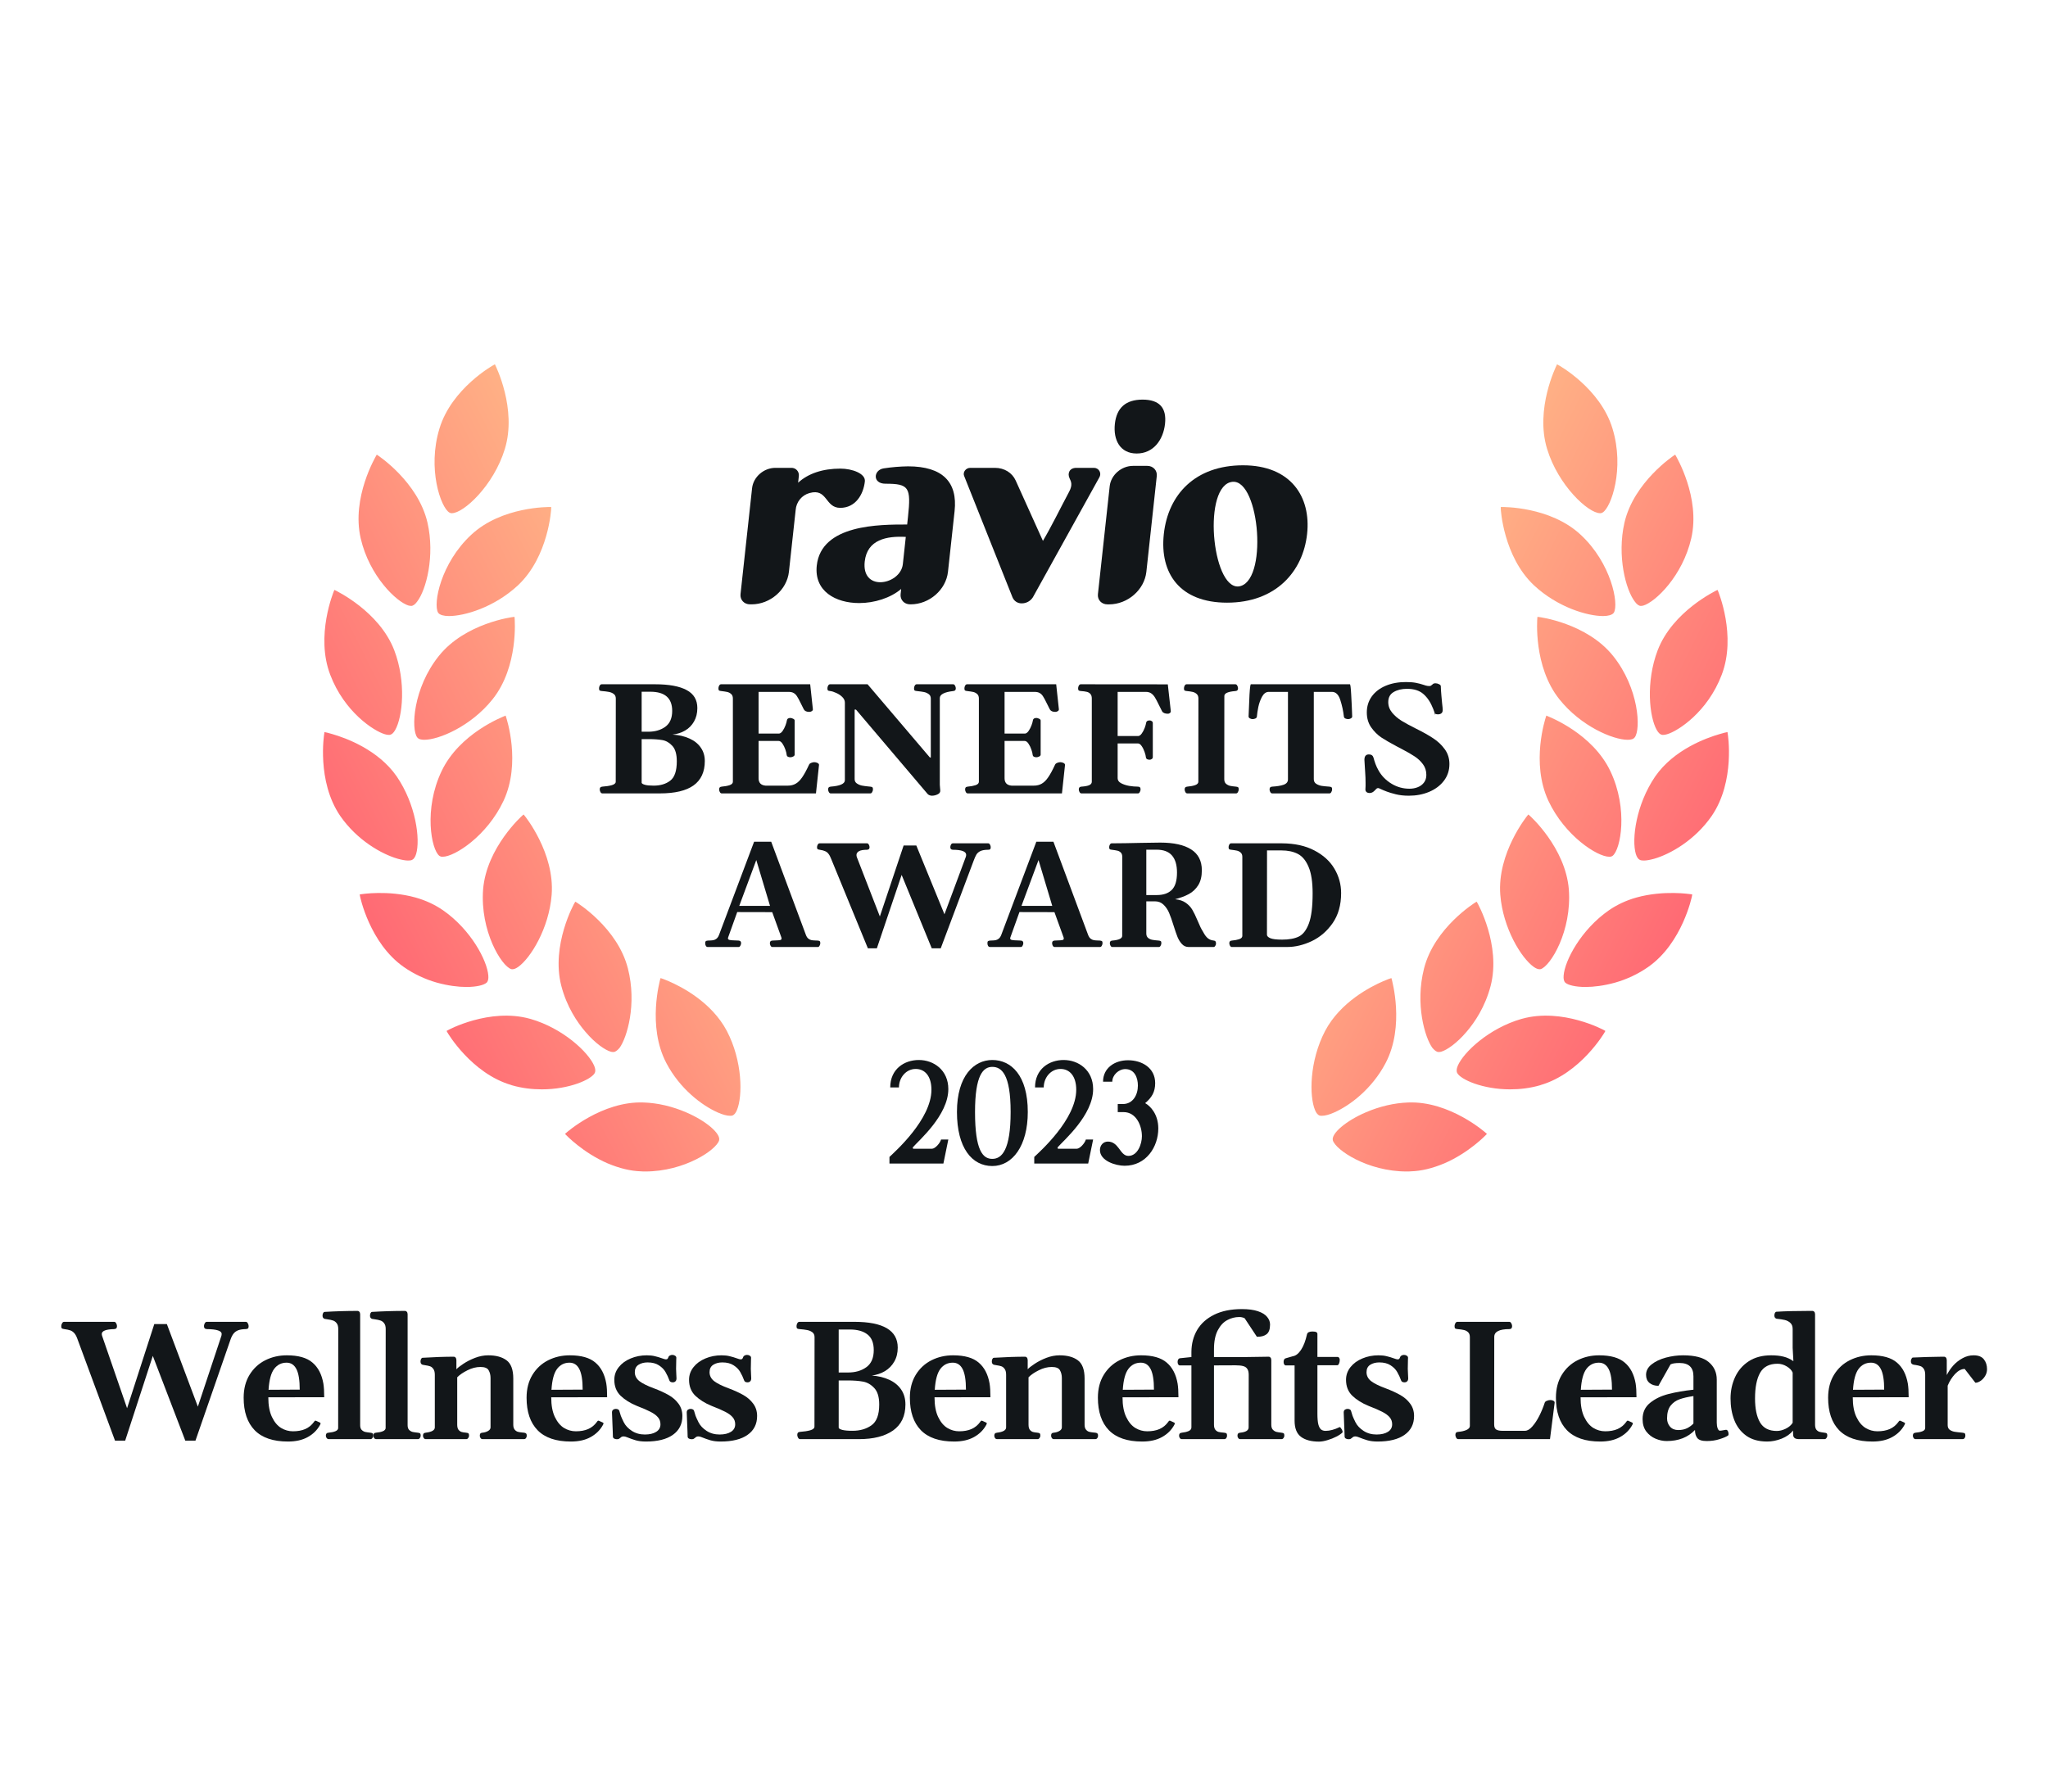 <svg width="160" height="140" viewBox="0 0 160 140" fill="none" xmlns="http://www.w3.org/2000/svg">
<path d="M6.026 104.57C5.957 104.389 5.878 104.252 5.787 104.157C5.697 104.062 5.596 103.995 5.484 103.957C5.372 103.918 5.219 103.886 5.025 103.86C4.926 103.847 4.861 103.827 4.831 103.802C4.801 103.771 4.786 103.711 4.786 103.621C4.786 103.556 4.807 103.485 4.85 103.407C4.889 103.33 4.941 103.291 5.006 103.291H8.921C8.985 103.291 9.037 103.33 9.076 103.407C9.119 103.485 9.14 103.556 9.14 103.621C9.14 103.694 9.125 103.75 9.095 103.789C9.065 103.827 9.009 103.851 8.927 103.86C8.277 103.873 7.951 104 7.951 104.241C7.951 104.28 7.96 104.329 7.977 104.389L9.928 110.042L12.054 103.466H13.036L15.458 109.919L17.3 104.376C17.312 104.329 17.319 104.284 17.319 104.241C17.319 104.116 17.224 104.023 17.035 103.963C16.849 103.898 16.555 103.864 16.15 103.86C16.068 103.851 16.012 103.827 15.982 103.789C15.951 103.75 15.936 103.694 15.936 103.621C15.936 103.556 15.956 103.485 15.995 103.407C16.038 103.33 16.091 103.291 16.156 103.291H19.205C19.27 103.291 19.322 103.33 19.36 103.407C19.404 103.485 19.425 103.556 19.425 103.621C19.425 103.715 19.408 103.778 19.373 103.808C19.343 103.838 19.283 103.855 19.192 103.86C18.956 103.864 18.762 103.894 18.611 103.95C18.465 104.006 18.344 104.092 18.249 104.209C18.159 104.321 18.079 104.476 18.01 104.674L15.271 112.575H14.476L11.938 105.953L9.78 112.575H8.985L6.026 104.57Z" fill="#121619"/>
<path d="M22.499 112.646C21.34 112.646 20.473 112.351 19.896 111.761C19.323 111.171 19.036 110.324 19.036 109.222C19.036 108.528 19.189 107.932 19.495 107.432C19.801 106.933 20.21 106.554 20.723 106.295C21.235 106.037 21.797 105.908 22.409 105.908C23.305 105.908 23.972 106.097 24.411 106.476C24.855 106.851 25.139 107.398 25.264 108.117C25.307 108.38 25.329 108.735 25.329 109.183L20.962 109.189C20.962 109.818 21.056 110.331 21.246 110.727C21.435 111.123 21.674 111.41 21.963 111.586C22.251 111.759 22.559 111.845 22.887 111.845C23.257 111.845 23.578 111.787 23.849 111.67C24.121 111.55 24.347 111.364 24.528 111.115C24.532 111.11 24.541 111.097 24.553 111.076C24.571 111.05 24.588 111.033 24.605 111.024C24.627 111.016 24.65 111.013 24.676 111.018L24.973 111.153C25.021 111.171 25.044 111.196 25.044 111.231C25.044 111.252 25.032 111.289 25.006 111.341C24.786 111.746 24.465 112.064 24.043 112.297C23.625 112.529 23.111 112.646 22.499 112.646ZM23.416 108.589C23.416 107.856 23.33 107.322 23.158 106.986C22.986 106.651 22.73 106.483 22.389 106.483C21.989 106.483 21.666 106.644 21.42 106.967C21.175 107.29 21.028 107.835 20.981 108.602L23.416 108.589Z" fill="#121619"/>
<path d="M25.683 112.458C25.618 112.458 25.565 112.43 25.521 112.374C25.478 112.314 25.457 112.254 25.457 112.194C25.457 112.12 25.472 112.064 25.502 112.026C25.537 111.982 25.593 111.959 25.67 111.954C25.872 111.937 26.047 111.901 26.193 111.845C26.344 111.784 26.419 111.698 26.419 111.586L26.426 103.853C26.426 103.655 26.385 103.504 26.303 103.401C26.221 103.293 26.125 103.222 26.012 103.188C25.901 103.149 25.761 103.119 25.593 103.097C25.455 103.076 25.375 103.063 25.354 103.059C25.302 103.037 25.263 103.007 25.237 102.968C25.211 102.929 25.198 102.873 25.198 102.8C25.198 102.74 25.211 102.68 25.237 102.619C25.267 102.555 25.306 102.52 25.354 102.516C26.215 102.464 27.078 102.438 27.944 102.438C27.991 102.438 28.035 102.46 28.073 102.503C28.112 102.542 28.134 102.606 28.138 102.697V111.373C28.138 111.532 28.177 111.653 28.254 111.735C28.336 111.817 28.429 111.87 28.532 111.896C28.635 111.918 28.767 111.937 28.926 111.954C29.021 111.963 29.083 111.982 29.113 112.013C29.144 112.043 29.159 112.101 29.159 112.187C29.159 112.252 29.137 112.314 29.094 112.374C29.055 112.43 29.002 112.458 28.933 112.458H25.683Z" fill="#121619"/>
<path d="M29.39 112.458C29.326 112.458 29.272 112.43 29.229 112.374C29.186 112.314 29.164 112.254 29.164 112.194C29.164 112.12 29.179 112.064 29.209 112.026C29.244 111.982 29.3 111.959 29.377 111.954C29.58 111.937 29.754 111.901 29.901 111.845C30.051 111.784 30.127 111.698 30.127 111.586L30.133 103.853C30.133 103.655 30.092 103.504 30.01 103.401C29.929 103.293 29.832 103.222 29.72 103.188C29.608 103.149 29.468 103.119 29.3 103.097C29.162 103.076 29.082 103.063 29.061 103.059C29.009 103.037 28.97 103.007 28.944 102.968C28.919 102.929 28.906 102.873 28.906 102.8C28.906 102.74 28.919 102.68 28.944 102.619C28.975 102.555 29.013 102.52 29.061 102.516C29.922 102.464 30.786 102.438 31.651 102.438C31.699 102.438 31.742 102.46 31.78 102.503C31.819 102.542 31.841 102.606 31.845 102.697V111.373C31.845 111.532 31.884 111.653 31.961 111.735C32.043 111.817 32.136 111.87 32.239 111.896C32.343 111.918 32.474 111.937 32.633 111.954C32.728 111.963 32.791 111.982 32.821 112.013C32.851 112.043 32.866 112.101 32.866 112.187C32.866 112.252 32.844 112.314 32.801 112.374C32.763 112.43 32.709 112.458 32.64 112.458H29.39Z" fill="#121619"/>
<path d="M33.265 112.458C33.197 112.458 33.143 112.43 33.104 112.374C33.065 112.314 33.046 112.254 33.046 112.194C33.046 112.12 33.061 112.064 33.091 112.026C33.121 111.987 33.177 111.963 33.259 111.954C33.733 111.898 33.97 111.761 33.97 111.541V107.432C33.97 107.234 33.933 107.083 33.86 106.98C33.786 106.872 33.7 106.801 33.601 106.767C33.502 106.732 33.375 106.704 33.22 106.683C33.095 106.661 33.024 106.648 33.007 106.644C32.955 106.623 32.916 106.592 32.891 106.554C32.865 106.515 32.852 106.459 32.852 106.386C32.852 106.325 32.865 106.265 32.891 106.205C32.921 106.14 32.96 106.106 33.007 106.101C33.929 106.045 34.747 106.017 35.462 106.017C35.505 106.017 35.546 106.037 35.585 106.076C35.623 106.114 35.647 106.181 35.656 106.276V106.999C35.755 106.887 35.936 106.745 36.198 106.573C36.461 106.396 36.765 106.241 37.109 106.108C37.458 105.974 37.803 105.908 38.143 105.908C38.746 105.908 39.222 106.037 39.571 106.295C39.924 106.554 40.1 107.03 40.1 107.723V111.328C40.1 111.496 40.135 111.623 40.204 111.709C40.273 111.795 40.355 111.853 40.449 111.883C40.544 111.909 40.665 111.929 40.811 111.942C40.846 111.942 40.889 111.946 40.94 111.954C41.018 111.963 41.072 111.985 41.102 112.019C41.136 112.049 41.153 112.107 41.153 112.194C41.153 112.254 41.134 112.314 41.095 112.374C41.056 112.43 41.003 112.458 40.934 112.458H37.704C37.635 112.458 37.581 112.43 37.542 112.374C37.503 112.314 37.484 112.254 37.484 112.194C37.484 112.116 37.497 112.06 37.523 112.026C37.549 111.987 37.602 111.963 37.684 111.954C37.844 111.942 37.99 111.898 38.123 111.825C38.257 111.748 38.324 111.653 38.324 111.541V107.684C38.324 107.452 38.274 107.249 38.175 107.077C38.081 106.905 37.867 106.819 37.536 106.819C37.2 106.819 36.862 106.905 36.521 107.077C36.181 107.245 35.914 107.428 35.72 107.626V111.328C35.72 111.5 35.753 111.631 35.817 111.722C35.886 111.808 35.966 111.866 36.056 111.896C36.147 111.922 36.265 111.942 36.412 111.954C36.506 111.963 36.569 111.982 36.599 112.013C36.629 112.038 36.644 112.099 36.644 112.194C36.644 112.249 36.623 112.308 36.58 112.368C36.541 112.428 36.489 112.458 36.425 112.458H33.265Z" fill="#121619"/>
<path d="M44.602 112.646C43.444 112.646 42.576 112.351 41.999 111.761C41.426 111.171 41.139 110.324 41.139 109.222C41.139 108.528 41.292 107.932 41.598 107.432C41.904 106.933 42.313 106.554 42.826 106.295C43.338 106.037 43.9 105.908 44.512 105.908C45.408 105.908 46.075 106.097 46.514 106.476C46.958 106.851 47.242 107.398 47.367 108.117C47.41 108.38 47.432 108.735 47.432 109.183L43.065 109.189C43.065 109.818 43.159 110.331 43.349 110.727C43.538 111.123 43.778 111.41 44.066 111.586C44.355 111.759 44.663 111.845 44.99 111.845C45.36 111.845 45.681 111.787 45.952 111.67C46.224 111.55 46.45 111.364 46.631 111.115C46.635 111.11 46.644 111.097 46.657 111.076C46.674 111.05 46.691 111.033 46.708 111.024C46.73 111.016 46.754 111.013 46.779 111.018L47.077 111.153C47.124 111.171 47.148 111.196 47.148 111.231C47.148 111.252 47.135 111.289 47.109 111.341C46.889 111.746 46.568 112.064 46.146 112.297C45.728 112.529 45.214 112.646 44.602 112.646ZM45.52 108.589C45.52 107.856 45.434 107.322 45.261 106.986C45.089 106.651 44.833 106.483 44.492 106.483C44.092 106.483 43.769 106.644 43.523 106.967C43.278 107.29 43.131 107.835 43.084 108.602L45.52 108.589Z" fill="#121619"/>
<path d="M50.461 112.646C50.155 112.646 49.89 112.613 49.666 112.549C49.446 112.484 49.22 112.405 48.988 112.31C48.884 112.267 48.796 112.245 48.723 112.245C48.658 112.245 48.607 112.256 48.568 112.277C48.533 112.295 48.499 112.321 48.465 112.355C48.426 112.389 48.387 112.417 48.348 112.439C48.309 112.456 48.256 112.465 48.187 112.465C48.1 112.465 48.027 112.445 47.967 112.407C47.911 112.368 47.883 112.318 47.883 112.258C47.883 112.129 47.879 111.985 47.87 111.825C47.861 111.666 47.855 111.513 47.851 111.367C47.825 110.841 47.812 110.51 47.812 110.372C47.812 110.277 47.84 110.208 47.896 110.165C47.956 110.118 48.027 110.094 48.109 110.094C48.178 110.094 48.236 110.107 48.284 110.133C48.335 110.158 48.368 110.193 48.38 110.236C48.419 110.378 48.46 110.512 48.503 110.637C48.551 110.761 48.628 110.932 48.736 111.147C48.865 111.401 49.074 111.623 49.362 111.812C49.655 112.002 49.993 112.097 50.377 112.097C50.747 112.097 51.042 112.028 51.262 111.89C51.486 111.752 51.598 111.554 51.598 111.296C51.598 111.084 51.533 110.904 51.404 110.753C51.275 110.598 51.083 110.456 50.829 110.326C50.575 110.193 50.217 110.038 49.757 109.861C49.24 109.65 48.816 109.385 48.484 109.067C48.157 108.748 47.993 108.332 47.993 107.82C47.993 107.454 48.109 107.124 48.342 106.831C48.574 106.539 48.884 106.312 49.272 106.153C49.66 105.989 50.08 105.908 50.532 105.908C50.773 105.908 50.986 105.931 51.171 105.979C51.357 106.022 51.544 106.078 51.733 106.147C51.876 106.198 51.968 106.224 52.011 106.224C52.076 106.224 52.119 106.213 52.14 106.192C52.166 106.166 52.186 106.136 52.199 106.101C52.212 106.063 52.224 106.032 52.237 106.011C52.263 105.968 52.302 105.936 52.354 105.914C52.405 105.888 52.461 105.875 52.522 105.875C52.608 105.875 52.681 105.897 52.741 105.94C52.806 105.979 52.838 106.032 52.838 106.101C52.838 106.153 52.836 106.203 52.832 106.25C52.823 106.474 52.819 106.713 52.819 106.967C52.819 107.006 52.825 107.161 52.838 107.432C52.847 107.57 52.851 107.66 52.851 107.704C52.851 107.811 52.823 107.891 52.767 107.943C52.715 107.994 52.647 108.02 52.56 108.02C52.5 108.02 52.446 108.009 52.399 107.988C52.351 107.962 52.321 107.932 52.308 107.897C52.214 107.639 52.108 107.411 51.992 107.213C51.88 107.014 51.708 106.84 51.475 106.689C51.247 106.539 50.954 106.463 50.596 106.463C50.312 106.463 50.073 106.526 49.879 106.651C49.69 106.775 49.595 106.967 49.595 107.226C49.595 107.501 49.714 107.734 49.95 107.923C50.191 108.108 50.568 108.296 51.081 108.485C51.529 108.653 51.912 108.828 52.231 109.009C52.55 109.189 52.808 109.416 53.006 109.687C53.209 109.958 53.31 110.279 53.31 110.649C53.31 111.283 53.062 111.774 52.567 112.122C52.076 112.471 51.374 112.646 50.461 112.646Z" fill="#121619"/>
<path d="M56.3 112.646C55.994 112.646 55.729 112.613 55.505 112.549C55.286 112.484 55.059 112.405 54.827 112.31C54.724 112.267 54.635 112.245 54.562 112.245C54.497 112.245 54.446 112.256 54.407 112.277C54.373 112.295 54.338 112.321 54.304 112.355C54.265 112.389 54.226 112.417 54.187 112.439C54.148 112.456 54.095 112.465 54.026 112.465C53.94 112.465 53.866 112.445 53.806 112.407C53.75 112.368 53.722 112.318 53.722 112.258C53.722 112.129 53.718 111.985 53.709 111.825C53.701 111.666 53.694 111.513 53.69 111.367C53.664 110.841 53.651 110.51 53.651 110.372C53.651 110.277 53.679 110.208 53.735 110.165C53.795 110.118 53.866 110.094 53.948 110.094C54.017 110.094 54.075 110.107 54.123 110.133C54.174 110.158 54.207 110.193 54.22 110.236C54.258 110.378 54.299 110.512 54.342 110.637C54.39 110.761 54.467 110.932 54.575 111.147C54.704 111.401 54.913 111.623 55.202 111.812C55.494 112.002 55.833 112.097 56.216 112.097C56.586 112.097 56.881 112.028 57.101 111.89C57.325 111.752 57.437 111.554 57.437 111.296C57.437 111.084 57.372 110.904 57.243 110.753C57.114 110.598 56.922 110.456 56.668 110.326C56.414 110.193 56.056 110.038 55.596 109.861C55.079 109.65 54.655 109.385 54.323 109.067C53.996 108.748 53.832 108.332 53.832 107.82C53.832 107.454 53.948 107.124 54.181 106.831C54.413 106.539 54.724 106.312 55.111 106.153C55.499 105.989 55.919 105.908 56.371 105.908C56.612 105.908 56.825 105.931 57.011 105.979C57.196 106.022 57.383 106.078 57.572 106.147C57.715 106.198 57.807 106.224 57.85 106.224C57.915 106.224 57.958 106.213 57.98 106.192C58.005 106.166 58.025 106.136 58.038 106.101C58.051 106.063 58.063 106.032 58.076 106.011C58.102 105.968 58.141 105.936 58.193 105.914C58.244 105.888 58.3 105.875 58.361 105.875C58.447 105.875 58.52 105.897 58.58 105.94C58.645 105.979 58.677 106.032 58.677 106.101C58.677 106.153 58.675 106.203 58.671 106.25C58.662 106.474 58.658 106.713 58.658 106.967C58.658 107.006 58.664 107.161 58.677 107.432C58.686 107.57 58.69 107.66 58.69 107.704C58.69 107.811 58.662 107.891 58.606 107.943C58.554 107.994 58.486 108.02 58.399 108.02C58.339 108.02 58.285 108.009 58.238 107.988C58.191 107.962 58.16 107.932 58.148 107.897C58.053 107.639 57.947 107.411 57.831 107.213C57.719 107.014 57.547 106.84 57.314 106.689C57.086 106.539 56.793 106.463 56.435 106.463C56.151 106.463 55.912 106.526 55.718 106.651C55.529 106.775 55.434 106.967 55.434 107.226C55.434 107.501 55.553 107.734 55.789 107.923C56.031 108.108 56.407 108.296 56.92 108.485C57.368 108.653 57.751 108.828 58.07 109.009C58.389 109.189 58.647 109.416 58.845 109.687C59.048 109.958 59.149 110.279 59.149 110.649C59.149 111.283 58.901 111.774 58.406 112.122C57.915 112.471 57.213 112.646 56.3 112.646Z" fill="#121619"/>
<path d="M68.114 107.49C68.618 107.525 69.066 107.633 69.457 107.813C69.854 107.99 70.166 108.242 70.394 108.569C70.623 108.897 70.737 109.291 70.737 109.751C70.737 110.647 70.416 111.324 69.774 111.78C69.132 112.232 68.243 112.458 67.106 112.458H62.506C62.441 112.458 62.388 112.42 62.345 112.342C62.306 112.265 62.286 112.194 62.286 112.129C62.286 112.056 62.302 112 62.332 111.961C62.362 111.922 62.418 111.898 62.5 111.89C62.814 111.868 63.081 111.827 63.301 111.767C63.52 111.703 63.63 111.606 63.63 111.476L63.637 104.486C63.637 104.314 63.576 104.185 63.456 104.099C63.335 104.013 63.197 103.957 63.042 103.931C62.887 103.901 62.694 103.877 62.461 103.86C62.366 103.851 62.304 103.834 62.274 103.808C62.243 103.778 62.228 103.715 62.228 103.621C62.228 103.556 62.248 103.485 62.286 103.407C62.33 103.33 62.383 103.291 62.448 103.291H66.744C69.005 103.291 70.136 103.963 70.136 105.307C70.136 105.725 70.045 106.088 69.865 106.399C69.688 106.709 69.447 106.956 69.141 107.142C68.835 107.322 68.493 107.439 68.114 107.49ZM65.523 107.251H66.253C66.822 107.251 67.298 107.114 67.681 106.838C68.069 106.558 68.262 106.112 68.262 105.501C68.262 104.936 68.097 104.527 67.765 104.273C67.438 104.019 66.983 103.892 66.402 103.892H65.523V107.251ZM66.602 111.806C67.188 111.806 67.681 111.664 68.081 111.379C68.486 111.095 68.689 110.553 68.689 109.751C68.689 109.161 68.557 108.731 68.295 108.459C68.036 108.184 67.743 108.018 67.416 107.962C67.093 107.902 66.69 107.872 66.208 107.872H65.523V111.567C65.536 111.631 65.629 111.687 65.801 111.735C65.978 111.782 66.245 111.806 66.602 111.806Z" fill="#121619"/>
<path d="M74.547 112.646C73.389 112.646 72.521 112.351 71.944 111.761C71.371 111.171 71.084 110.324 71.084 109.222C71.084 108.528 71.237 107.932 71.543 107.432C71.849 106.933 72.258 106.554 72.771 106.295C73.283 106.037 73.845 105.908 74.457 105.908C75.353 105.908 76.02 106.097 76.459 106.476C76.903 106.851 77.187 107.398 77.312 108.117C77.355 108.38 77.377 108.735 77.377 109.183L73.01 109.189C73.01 109.818 73.104 110.331 73.294 110.727C73.483 111.123 73.722 111.41 74.011 111.586C74.299 111.759 74.608 111.845 74.935 111.845C75.305 111.845 75.626 111.787 75.897 111.67C76.169 111.55 76.395 111.364 76.576 111.115C76.58 111.11 76.589 111.097 76.602 111.076C76.619 111.05 76.636 111.033 76.653 111.024C76.675 111.016 76.698 111.013 76.724 111.018L77.022 111.153C77.069 111.171 77.093 111.196 77.093 111.231C77.093 111.252 77.08 111.289 77.054 111.341C76.834 111.746 76.513 112.064 76.091 112.297C75.673 112.529 75.159 112.646 74.547 112.646ZM75.465 108.589C75.465 107.856 75.378 107.322 75.206 106.986C75.034 106.651 74.778 106.483 74.437 106.483C74.037 106.483 73.714 106.644 73.468 106.967C73.223 107.29 73.076 107.835 73.029 108.602L75.465 108.589Z" fill="#121619"/>
<path d="M77.899 112.458C77.83 112.458 77.776 112.43 77.737 112.374C77.699 112.314 77.679 112.254 77.679 112.194C77.679 112.12 77.695 112.064 77.725 112.026C77.755 111.987 77.811 111.963 77.893 111.954C78.366 111.898 78.603 111.761 78.603 111.541V107.432C78.603 107.234 78.567 107.083 78.493 106.98C78.42 106.872 78.334 106.801 78.235 106.767C78.136 106.732 78.009 106.704 77.854 106.683C77.729 106.661 77.658 106.648 77.641 106.644C77.589 106.623 77.55 106.592 77.524 106.554C77.499 106.515 77.486 106.459 77.486 106.386C77.486 106.325 77.499 106.265 77.524 106.205C77.555 106.14 77.593 106.106 77.641 106.101C78.562 106.045 79.381 106.017 80.096 106.017C80.139 106.017 80.18 106.037 80.218 106.076C80.257 106.114 80.281 106.181 80.289 106.276V106.999C80.388 106.887 80.569 106.745 80.832 106.573C81.095 106.396 81.398 106.241 81.743 106.108C82.092 105.974 82.436 105.908 82.777 105.908C83.38 105.908 83.856 106.037 84.204 106.295C84.558 106.554 84.734 107.03 84.734 107.723V111.328C84.734 111.496 84.769 111.623 84.838 111.709C84.906 111.795 84.988 111.853 85.083 111.883C85.178 111.909 85.298 111.929 85.445 111.942C85.479 111.942 85.522 111.946 85.574 111.954C85.651 111.963 85.705 111.985 85.735 112.019C85.77 112.049 85.787 112.107 85.787 112.194C85.787 112.254 85.768 112.314 85.729 112.374C85.69 112.43 85.636 112.458 85.567 112.458H82.337C82.268 112.458 82.215 112.43 82.176 112.374C82.137 112.314 82.118 112.254 82.118 112.194C82.118 112.116 82.131 112.06 82.156 112.026C82.182 111.987 82.236 111.963 82.318 111.954C82.477 111.942 82.624 111.898 82.757 111.825C82.891 111.748 82.957 111.653 82.957 111.541V107.684C82.957 107.452 82.908 107.249 82.809 107.077C82.714 106.905 82.501 106.819 82.169 106.819C81.833 106.819 81.495 106.905 81.155 107.077C80.815 107.245 80.548 107.428 80.354 107.626V111.328C80.354 111.5 80.386 111.631 80.451 111.722C80.52 111.808 80.6 111.866 80.69 111.896C80.78 111.922 80.899 111.942 81.045 111.954C81.14 111.963 81.202 111.982 81.233 112.013C81.263 112.038 81.278 112.099 81.278 112.194C81.278 112.249 81.256 112.308 81.213 112.368C81.174 112.428 81.123 112.458 81.058 112.458H77.899Z" fill="#121619"/>
<path d="M89.236 112.646C88.077 112.646 87.21 112.351 86.632 111.761C86.06 111.171 85.773 110.324 85.773 109.222C85.773 108.528 85.926 107.932 86.232 107.432C86.538 106.933 86.947 106.554 87.459 106.295C87.972 106.037 88.534 105.908 89.145 105.908C90.041 105.908 90.709 106.097 91.148 106.476C91.592 106.851 91.876 107.398 92.001 108.117C92.044 108.38 92.066 108.735 92.066 109.183L87.698 109.189C87.698 109.818 87.793 110.331 87.983 110.727C88.172 111.123 88.411 111.41 88.7 111.586C88.988 111.759 89.296 111.845 89.624 111.845C89.994 111.845 90.315 111.787 90.586 111.67C90.858 111.55 91.084 111.364 91.264 111.115C91.269 111.11 91.277 111.097 91.29 111.076C91.308 111.05 91.325 111.033 91.342 111.024C91.364 111.016 91.387 111.013 91.413 111.018L91.71 111.153C91.758 111.171 91.781 111.196 91.781 111.231C91.781 111.252 91.768 111.289 91.743 111.341C91.523 111.746 91.202 112.064 90.78 112.297C90.362 112.529 89.847 112.646 89.236 112.646ZM90.153 108.589C90.153 107.856 90.067 107.322 89.895 106.986C89.723 106.651 89.466 106.483 89.126 106.483C88.725 106.483 88.403 106.644 88.157 106.967C87.912 107.29 87.765 107.835 87.718 108.602L90.153 108.589Z" fill="#121619"/>
<path d="M92.336 112.458C92.267 112.458 92.213 112.43 92.174 112.374C92.136 112.314 92.116 112.254 92.116 112.194C92.116 112.12 92.131 112.064 92.161 112.026C92.192 111.987 92.248 111.963 92.329 111.954C92.532 111.933 92.706 111.892 92.853 111.832C93.003 111.767 93.079 111.67 93.079 111.541V106.696H92.155C92.108 106.691 92.069 106.661 92.039 106.605C92.013 106.549 92 106.491 92 106.431C92 106.28 92.052 106.183 92.155 106.14L93.079 106.043V105.643C93.083 105.005 93.232 104.435 93.525 103.931C93.822 103.427 94.265 103.028 94.855 102.736C95.445 102.443 96.169 102.296 97.026 102.296C97.534 102.296 97.952 102.352 98.279 102.464C98.611 102.576 98.85 102.725 98.996 102.91C99.147 103.091 99.223 103.289 99.223 103.504C99.223 103.87 99.132 104.122 98.951 104.26C98.775 104.398 98.523 104.465 98.195 104.46L97.239 103.013C97.17 102.979 97.106 102.955 97.045 102.942C96.989 102.925 96.912 102.916 96.813 102.916C96.49 102.916 96.18 102.996 95.883 103.155C95.585 103.311 95.338 103.575 95.14 103.95C94.942 104.325 94.842 104.82 94.842 105.436V106.043H97.356C97.61 106.043 98.047 106.037 98.667 106.024L99.126 106.017C99.173 106.017 99.216 106.039 99.255 106.082C99.294 106.121 99.315 106.185 99.32 106.276V111.328C99.32 111.5 99.358 111.629 99.436 111.715C99.518 111.802 99.61 111.86 99.713 111.89C99.821 111.916 99.953 111.937 100.108 111.954C100.202 111.963 100.265 111.982 100.295 112.013C100.325 112.038 100.34 112.099 100.34 112.194C100.34 112.249 100.319 112.308 100.276 112.368C100.237 112.428 100.185 112.458 100.121 112.458H96.897C96.828 112.458 96.774 112.43 96.735 112.374C96.697 112.314 96.677 112.254 96.677 112.194C96.677 112.12 96.692 112.064 96.722 112.026C96.753 111.987 96.808 111.963 96.89 111.954C97.33 111.911 97.549 111.774 97.549 111.541L97.556 107.432C97.556 107.226 97.517 107.068 97.439 106.961C97.366 106.853 97.257 106.782 97.11 106.747C96.968 106.709 96.772 106.689 96.522 106.689L94.842 106.696V111.328C94.842 111.5 94.877 111.631 94.946 111.722C95.015 111.808 95.101 111.866 95.204 111.896C95.312 111.922 95.454 111.942 95.631 111.954C95.725 111.963 95.788 111.982 95.818 112.013C95.848 112.038 95.863 112.099 95.863 112.194C95.863 112.254 95.844 112.314 95.805 112.374C95.766 112.43 95.712 112.458 95.644 112.458H92.336Z" fill="#121619"/>
<path d="M103.046 112.652C102.443 112.652 101.974 112.527 101.638 112.277C101.306 112.028 101.14 111.608 101.14 111.018V106.696H100.436C100.389 106.691 100.35 106.661 100.32 106.605C100.294 106.549 100.281 106.491 100.281 106.431C100.281 106.349 100.296 106.282 100.326 106.231C100.356 106.179 100.397 106.149 100.449 106.14L101.005 105.979C101.233 105.944 101.446 105.778 101.644 105.481C101.842 105.18 101.997 104.775 102.109 104.267C102.144 104.12 102.286 104.047 102.536 104.047C102.682 104.047 102.783 104.064 102.839 104.099C102.895 104.129 102.923 104.178 102.923 104.247V106.037H104.513C104.56 106.041 104.597 106.065 104.622 106.108C104.653 106.151 104.668 106.2 104.668 106.256C104.668 106.377 104.648 106.478 104.609 106.56C104.571 106.642 104.528 106.683 104.48 106.683H102.923V110.475C102.923 110.833 102.947 111.108 102.994 111.302C103.046 111.496 103.117 111.629 103.208 111.703C103.298 111.776 103.416 111.812 103.563 111.812C103.886 111.812 104.254 111.713 104.668 111.515C104.693 111.515 104.726 111.545 104.764 111.606C104.808 111.662 104.842 111.722 104.868 111.787C104.894 111.851 104.9 111.898 104.887 111.929C104.788 112.036 104.629 112.146 104.409 112.258C104.194 112.37 103.961 112.463 103.711 112.536C103.462 112.613 103.24 112.652 103.046 112.652Z" fill="#121619"/>
<path d="M107.625 112.646C107.32 112.646 107.055 112.613 106.831 112.549C106.611 112.484 106.385 112.405 106.152 112.31C106.049 112.267 105.961 112.245 105.888 112.245C105.823 112.245 105.771 112.256 105.733 112.277C105.698 112.295 105.664 112.321 105.629 112.355C105.59 112.389 105.552 112.417 105.513 112.439C105.474 112.456 105.42 112.465 105.351 112.465C105.265 112.465 105.192 112.445 105.132 112.407C105.076 112.368 105.048 112.318 105.048 112.258C105.048 112.129 105.043 111.985 105.035 111.825C105.026 111.666 105.02 111.513 105.015 111.367C104.99 110.841 104.977 110.51 104.977 110.372C104.977 110.277 105.005 110.208 105.061 110.165C105.121 110.118 105.192 110.094 105.274 110.094C105.343 110.094 105.401 110.107 105.448 110.133C105.5 110.158 105.532 110.193 105.545 110.236C105.584 110.378 105.625 110.512 105.668 110.637C105.715 110.761 105.793 110.932 105.9 111.147C106.03 111.401 106.239 111.623 106.527 111.812C106.82 112.002 107.158 112.097 107.541 112.097C107.912 112.097 108.207 112.028 108.426 111.89C108.65 111.752 108.762 111.554 108.762 111.296C108.762 111.084 108.698 110.904 108.569 110.753C108.439 110.598 108.248 110.456 107.994 110.326C107.74 110.193 107.382 110.038 106.921 109.861C106.404 109.65 105.98 109.385 105.649 109.067C105.321 108.748 105.158 108.332 105.158 107.82C105.158 107.454 105.274 107.124 105.506 106.831C105.739 106.539 106.049 106.312 106.437 106.153C106.824 105.989 107.244 105.908 107.696 105.908C107.938 105.908 108.151 105.931 108.336 105.979C108.521 106.022 108.709 106.078 108.898 106.147C109.04 106.198 109.133 106.224 109.176 106.224C109.24 106.224 109.284 106.213 109.305 106.192C109.331 106.166 109.35 106.136 109.363 106.101C109.376 106.063 109.389 106.032 109.402 106.011C109.428 105.968 109.467 105.936 109.518 105.914C109.57 105.888 109.626 105.875 109.686 105.875C109.772 105.875 109.846 105.897 109.906 105.94C109.97 105.979 110.003 106.032 110.003 106.101C110.003 106.153 110.001 106.203 109.996 106.25C109.988 106.474 109.983 106.713 109.983 106.967C109.983 107.006 109.99 107.161 110.003 107.432C110.011 107.57 110.016 107.66 110.016 107.704C110.016 107.811 109.988 107.891 109.932 107.943C109.88 107.994 109.811 108.02 109.725 108.02C109.665 108.02 109.611 108.009 109.563 107.988C109.516 107.962 109.486 107.932 109.473 107.897C109.378 107.639 109.273 107.411 109.156 107.213C109.045 107.014 108.872 106.84 108.64 106.689C108.411 106.539 108.119 106.463 107.761 106.463C107.477 106.463 107.238 106.526 107.044 106.651C106.854 106.775 106.76 106.967 106.76 107.226C106.76 107.501 106.878 107.734 107.115 107.923C107.356 108.108 107.733 108.296 108.246 108.485C108.693 108.653 109.077 108.828 109.396 109.009C109.714 109.189 109.973 109.416 110.171 109.687C110.373 109.958 110.474 110.279 110.474 110.649C110.474 111.283 110.227 111.774 109.731 112.122C109.24 112.471 108.538 112.646 107.625 112.646Z" fill="#121619"/>
<path d="M113.922 112.458C113.858 112.458 113.804 112.42 113.761 112.342C113.722 112.265 113.702 112.194 113.702 112.129C113.702 112.056 113.718 112 113.748 111.961C113.778 111.922 113.834 111.898 113.916 111.89C114.157 111.873 114.37 111.825 114.555 111.748C114.74 111.666 114.833 111.56 114.833 111.431V104.486C114.833 104.314 114.786 104.185 114.691 104.099C114.6 104.013 114.493 103.957 114.368 103.931C114.247 103.901 114.082 103.877 113.87 103.86C113.776 103.851 113.713 103.834 113.683 103.808C113.653 103.778 113.638 103.715 113.638 103.621C113.638 103.556 113.657 103.485 113.696 103.407C113.739 103.33 113.793 103.291 113.858 103.291H117.915C117.979 103.291 118.031 103.33 118.07 103.407C118.113 103.485 118.134 103.556 118.134 103.621C118.134 103.78 118.063 103.86 117.921 103.86C117.133 103.86 116.739 104.062 116.739 104.467L116.732 111.315C116.732 111.509 116.786 111.64 116.894 111.709C117.006 111.774 117.157 111.806 117.346 111.806H119.136C119.325 111.806 119.517 111.694 119.711 111.47C119.909 111.246 120.092 110.968 120.26 110.637C120.428 110.301 120.568 109.96 120.68 109.616C120.701 109.547 120.759 109.495 120.854 109.461C120.949 109.422 121.039 109.403 121.125 109.403C121.216 109.403 121.296 109.422 121.364 109.461C121.433 109.5 121.464 109.553 121.455 109.622L121.093 112.458H113.922Z" fill="#121619"/>
<path d="M125.02 112.646C123.861 112.646 122.994 112.351 122.416 111.761C121.844 111.171 121.557 110.324 121.557 109.222C121.557 108.528 121.71 107.932 122.016 107.432C122.322 106.933 122.731 106.554 123.243 106.295C123.756 106.037 124.318 105.908 124.93 105.908C125.825 105.908 126.493 106.097 126.932 106.476C127.376 106.851 127.66 107.398 127.785 108.117C127.828 108.38 127.85 108.735 127.85 109.183L123.482 109.189C123.482 109.818 123.577 110.331 123.767 110.727C123.956 111.123 124.195 111.41 124.484 111.586C124.772 111.759 125.08 111.845 125.408 111.845C125.778 111.845 126.099 111.787 126.37 111.67C126.642 111.55 126.868 111.364 127.049 111.115C127.053 111.11 127.061 111.097 127.074 111.076C127.092 111.05 127.109 111.033 127.126 111.024C127.148 111.016 127.171 111.013 127.197 111.018L127.494 111.153C127.542 111.171 127.565 111.196 127.565 111.231C127.565 111.252 127.552 111.289 127.527 111.341C127.307 111.746 126.986 112.064 126.564 112.297C126.146 112.529 125.632 112.646 125.02 112.646ZM125.937 108.589C125.937 107.856 125.851 107.322 125.679 106.986C125.507 106.651 125.25 106.483 124.91 106.483C124.51 106.483 124.187 106.644 123.941 106.967C123.696 107.29 123.549 107.835 123.502 108.602L125.937 108.589Z" fill="#121619"/>
<path d="M128.327 110.895C128.327 110.361 128.523 109.937 128.915 109.622C129.306 109.304 129.787 109.073 130.355 108.931C130.924 108.785 131.572 108.673 132.3 108.595V107.549C132.3 107.2 132.209 106.939 132.028 106.767C131.848 106.595 131.576 106.508 131.214 106.508C130.883 106.508 130.648 106.545 130.51 106.618L129.567 108.291C129.278 108.291 129.044 108.216 128.863 108.065C128.686 107.915 128.598 107.704 128.598 107.432C128.598 107.118 128.742 106.846 129.031 106.618C129.324 106.386 129.694 106.209 130.142 106.088C130.59 105.968 131.04 105.908 131.492 105.908C132.414 105.908 133.081 106.084 133.495 106.437C133.913 106.786 134.122 107.243 134.122 107.807V111.173C134.122 111.345 134.145 111.494 134.193 111.619C134.24 111.739 134.298 111.799 134.367 111.799C134.423 111.799 134.531 111.784 134.69 111.754C134.785 111.737 134.836 111.728 134.845 111.728C134.91 111.728 134.959 111.765 134.994 111.838C135.028 111.907 135.045 111.982 135.045 112.064C135.045 112.116 135.032 112.153 135.007 112.174C134.877 112.265 134.658 112.359 134.348 112.458C134.042 112.557 133.706 112.607 133.34 112.607C132.969 112.607 132.724 112.529 132.603 112.374C132.483 112.219 132.422 112.019 132.422 111.774V111.741C131.871 112.318 131.135 112.607 130.213 112.607C129.924 112.607 129.636 112.547 129.347 112.426C129.059 112.305 128.815 112.118 128.617 111.864C128.424 111.606 128.327 111.283 128.327 110.895ZM130.239 110.837C130.239 111.087 130.316 111.302 130.471 111.483C130.627 111.659 130.84 111.748 131.111 111.748C131.382 111.748 131.617 111.698 131.815 111.599C132.013 111.496 132.175 111.375 132.3 111.237V109.093C131.865 109.157 131.503 109.241 131.214 109.344C130.93 109.444 130.695 109.612 130.51 109.848C130.329 110.085 130.239 110.415 130.239 110.837Z" fill="#121619"/>
<path d="M138.061 112.646C137.394 112.646 136.847 112.493 136.42 112.187C135.994 111.877 135.684 111.47 135.49 110.966C135.296 110.462 135.199 109.9 135.199 109.28C135.199 108.677 135.318 108.119 135.555 107.607C135.792 107.094 136.147 106.683 136.621 106.373C137.099 106.063 137.682 105.908 138.371 105.908C138.742 105.908 139.063 105.942 139.334 106.011C139.605 106.076 139.864 106.194 140.109 106.366L140.051 105.32V103.853C140.051 103.642 139.991 103.483 139.87 103.375C139.75 103.263 139.607 103.188 139.444 103.149C139.28 103.11 139.058 103.076 138.778 103.046C138.727 103.024 138.688 102.994 138.662 102.955C138.636 102.916 138.623 102.86 138.623 102.787C138.623 102.727 138.636 102.667 138.662 102.606C138.692 102.542 138.731 102.507 138.778 102.503C139.463 102.46 140.316 102.438 141.337 102.438H141.608C141.655 102.438 141.698 102.46 141.737 102.503C141.776 102.542 141.798 102.606 141.802 102.697V111.328C141.802 111.5 141.836 111.631 141.905 111.722C141.978 111.808 142.062 111.864 142.157 111.89C142.256 111.916 142.379 111.937 142.525 111.954C142.62 111.963 142.683 111.982 142.713 112.013C142.743 112.038 142.758 112.099 142.758 112.194C142.758 112.249 142.736 112.308 142.693 112.368C142.655 112.428 142.603 112.458 142.538 112.458H140.574C140.415 112.458 140.299 112.435 140.226 112.387C140.157 112.34 140.114 112.273 140.096 112.187C140.083 112.101 140.079 111.967 140.083 111.787C139.872 112.054 139.575 112.265 139.192 112.42C138.809 112.57 138.432 112.646 138.061 112.646ZM138.811 111.819C139.035 111.819 139.267 111.761 139.508 111.644C139.754 111.524 139.935 111.369 140.051 111.179V107.258C139.974 107.073 139.819 106.911 139.586 106.773C139.358 106.635 139.119 106.567 138.869 106.567C138.227 106.567 137.773 106.803 137.506 107.277C137.243 107.747 137.112 108.414 137.112 109.28C137.112 110.077 137.241 110.699 137.499 111.147C137.762 111.595 138.199 111.819 138.811 111.819Z" fill="#121619"/>
<path d="M146.284 112.646C145.126 112.646 144.258 112.351 143.681 111.761C143.108 111.171 142.822 110.324 142.822 109.222C142.822 108.528 142.974 107.932 143.28 107.432C143.586 106.933 143.995 106.554 144.508 106.295C145.02 106.037 145.582 105.908 146.194 105.908C147.09 105.908 147.757 106.097 148.197 106.476C148.64 106.851 148.924 107.398 149.049 108.117C149.092 108.38 149.114 108.735 149.114 109.183L144.747 109.189C144.747 109.818 144.841 110.331 145.031 110.727C145.22 111.123 145.46 111.41 145.748 111.586C146.037 111.759 146.345 111.845 146.672 111.845C147.042 111.845 147.363 111.787 147.634 111.67C147.906 111.55 148.132 111.364 148.313 111.115C148.317 111.11 148.326 111.097 148.339 111.076C148.356 111.05 148.373 111.033 148.39 111.024C148.412 111.016 148.436 111.013 148.461 111.018L148.759 111.153C148.806 111.171 148.83 111.196 148.83 111.231C148.83 111.252 148.817 111.289 148.791 111.341C148.571 111.746 148.25 112.064 147.828 112.297C147.411 112.529 146.896 112.646 146.284 112.646ZM147.202 108.589C147.202 107.856 147.116 107.322 146.943 106.986C146.771 106.651 146.515 106.483 146.174 106.483C145.774 106.483 145.451 106.644 145.205 106.967C144.96 107.29 144.813 107.835 144.766 108.602L147.202 108.589Z" fill="#121619"/>
<path d="M149.662 112.458C149.593 112.458 149.539 112.43 149.501 112.374C149.462 112.314 149.442 112.254 149.442 112.194C149.442 112.12 149.457 112.064 149.488 112.026C149.518 111.987 149.574 111.963 149.656 111.954C149.867 111.937 150.043 111.901 150.185 111.845C150.332 111.789 150.405 111.703 150.405 111.586V107.432C150.405 107.23 150.368 107.075 150.295 106.967C150.222 106.859 150.136 106.788 150.037 106.754C149.938 106.719 149.808 106.689 149.649 106.663C149.628 106.659 149.595 106.655 149.552 106.651C149.509 106.642 149.473 106.633 149.442 106.625C149.391 106.603 149.352 106.573 149.326 106.534C149.3 106.495 149.287 106.439 149.287 106.366C149.287 106.306 149.302 106.246 149.333 106.185C149.363 106.121 149.399 106.086 149.442 106.082C150.153 106.048 150.915 106.026 151.729 106.017H151.897C151.94 106.017 151.981 106.037 152.02 106.076C152.059 106.114 152.082 106.181 152.091 106.276V107.452C152.225 107.185 152.395 106.935 152.601 106.702C152.813 106.47 153.054 106.28 153.325 106.134C153.596 105.983 153.885 105.908 154.191 105.908C154.561 105.908 154.828 106.013 154.992 106.224C155.155 106.431 155.237 106.687 155.237 106.993C155.237 107.182 155.188 107.359 155.089 107.523C154.99 107.686 154.869 107.816 154.727 107.91C154.585 108.005 154.451 108.052 154.326 108.052L153.493 106.974C153.239 106.974 152.989 107.103 152.744 107.361C152.502 107.62 152.309 107.925 152.162 108.279V111.373C152.162 111.532 152.218 111.653 152.33 111.735C152.446 111.812 152.571 111.862 152.705 111.883C152.838 111.905 153.041 111.929 153.312 111.954C153.407 111.963 153.469 111.982 153.499 112.013C153.53 112.038 153.545 112.099 153.545 112.194C153.545 112.254 153.525 112.314 153.487 112.374C153.448 112.43 153.394 112.458 153.325 112.458H149.662Z" fill="#121619"/>
<path d="M119.82 75.554C119.993 75.678 120.153 75.74 120.276 75.74C120.313 75.74 120.337 75.74 120.374 75.727C121.125 75.492 122.811 72.76 122.565 69.495C122.294 66.218 119.513 63.733 119.476 63.708L119.402 63.646L119.34 63.72C119.316 63.745 116.952 66.651 117.211 69.928C117.42 72.549 118.86 74.874 119.82 75.554ZM112.386 82.207H112.423C112.484 82.207 112.534 82.195 112.595 82.182C113.026 82.058 113.801 81.539 114.577 80.624C115.205 79.894 116.029 78.683 116.46 77.026C117.272 73.848 115.438 70.571 115.414 70.546L115.365 70.46L115.278 70.509C115.241 70.534 112.066 72.487 111.253 75.678C110.539 78.472 111.327 81.094 111.906 81.885C112.09 82.096 112.238 82.207 112.386 82.207ZM120.891 55.955L120.805 55.918L120.78 56.004C120.731 56.153 119.586 59.602 120.965 62.57C122.258 65.328 124.793 66.948 125.716 66.948C125.778 66.948 125.827 66.948 125.864 66.935L125.889 66.923C125.926 66.911 125.962 66.898 125.987 66.874C126.615 66.391 127.218 63.226 125.815 60.27C124.412 57.303 121.027 56.017 120.891 55.955ZM129.507 50.811C128.56 53.296 128.855 56.029 129.434 57.043C129.569 57.278 129.704 57.401 129.864 57.426H129.938C130.012 57.426 130.111 57.414 130.234 57.377C131.108 57.129 133.409 55.621 134.505 52.74C135.686 49.673 134.234 46.223 134.222 46.186L134.185 46.099L134.099 46.136C134.074 46.161 130.689 47.744 129.507 50.811ZM127.476 57.772C127.575 57.748 127.649 57.698 127.71 57.624C128.203 57.006 128.055 53.778 126.012 51.243C123.956 48.684 120.251 48.214 120.214 48.214L120.116 48.201L120.103 48.3C120.103 48.337 119.771 52.072 121.827 54.644C123.525 56.771 126.036 57.809 127.156 57.809C127.28 57.809 127.39 57.797 127.476 57.772ZM125.002 40.102C125.052 40.102 125.089 40.102 125.125 40.09L125.138 40.077C125.138 40.077 125.15 40.077 125.162 40.065C125.175 40.065 125.187 40.053 125.199 40.053C125.876 39.657 126.935 36.615 125.975 33.486C125.027 30.346 121.765 28.528 121.728 28.515L121.642 28.466L121.605 28.552C121.593 28.59 119.907 31.941 120.867 35.081C121.741 37.95 124.092 40.102 125.002 40.102ZM119.845 45.741C121.691 47.459 124.018 48.14 125.236 48.14C125.446 48.14 125.618 48.115 125.753 48.078C125.926 48.028 126.036 47.954 126.086 47.868C126.479 47.188 125.889 44.022 123.501 41.796C121.113 39.558 117.383 39.62 117.346 39.62H117.248V39.719C117.235 39.756 117.445 43.49 119.845 45.741ZM128.19 47.348C128.24 47.348 128.313 47.336 128.375 47.324C129.323 47.051 131.452 45.011 132.129 42.068C132.868 38.865 130.935 35.65 130.923 35.613L130.874 35.527L130.8 35.576C130.763 35.601 127.649 37.654 126.91 40.844C126.319 43.428 127.009 46.099 127.723 47.014C127.883 47.237 128.043 47.348 128.19 47.348ZM110.022 86.151C108.915 86.189 107.77 86.461 106.711 86.918C105.173 87.573 103.991 88.575 104.127 89.107C104.336 89.849 106.822 91.543 109.899 91.543C110.01 91.543 110.121 91.543 110.232 91.531C111.056 91.506 111.906 91.296 112.829 90.912C114.761 90.084 116.091 88.686 116.103 88.674L116.165 88.6L116.091 88.538C116.078 88.526 113.284 86.028 110.022 86.151ZM108.25 83.072C109.776 80.166 108.73 76.556 108.73 76.519L108.705 76.432L108.619 76.457C108.607 76.457 108.398 76.531 108.053 76.679C107.081 77.1 104.717 78.299 103.523 80.562C102.293 82.912 102.28 85.657 102.736 86.745C102.834 86.992 102.97 87.141 103.117 87.178C103.166 87.19 103.216 87.19 103.277 87.19C103.511 87.19 103.856 87.104 104.237 86.93C105.468 86.386 107.191 85.088 108.25 83.072ZM118.909 79.61C118.897 79.61 118.885 79.61 118.885 79.622H118.86C116.325 80.352 114.343 82.219 113.887 83.283C113.789 83.518 113.777 83.703 113.838 83.839C114.109 84.358 115.832 85.125 117.974 85.125C118.725 85.125 119.513 85.039 120.325 84.804C120.337 84.804 120.35 84.804 120.35 84.791C123.476 83.889 125.359 80.686 125.372 80.649L125.421 80.562L125.335 80.513C125.335 80.5 122.061 78.732 118.909 79.61ZM127.833 70.138C127.046 70.361 126.332 70.695 125.704 71.127C123.525 72.636 122.245 75.059 122.159 76.234C122.134 76.494 122.184 76.692 122.294 76.791C122.504 76.976 123.07 77.125 123.87 77.125C124.51 77.125 125.298 77.026 126.159 76.791C127.083 76.531 127.981 76.111 128.757 75.567C131.44 73.699 132.191 70.027 132.191 69.99L132.203 69.891L132.105 69.878C132.092 69.878 130 69.532 127.833 70.138ZM134.973 57.303L134.96 57.204L134.862 57.228C134.849 57.228 134.665 57.265 134.345 57.364C133.311 57.661 130.763 58.576 129.31 60.678C127.809 62.879 127.464 65.6 127.797 66.725C127.87 66.972 127.981 67.133 128.117 67.195C128.19 67.232 128.301 67.245 128.424 67.245C128.634 67.245 128.904 67.195 129.224 67.108C130.48 66.75 132.412 65.662 133.729 63.757C135.588 61.037 134.985 57.34 134.973 57.303Z" fill="url(#paint0_linear_58_129)"/>
<path d="M40.488 75.554C40.316 75.678 40.156 75.74 40.033 75.74C39.996 75.74 39.971 75.74 39.934 75.727C39.184 75.492 37.497 72.76 37.743 69.495C38.014 66.218 40.796 63.733 40.833 63.708L40.907 63.646L40.968 63.72C40.993 63.745 43.356 66.651 43.098 69.928C42.889 72.549 41.448 74.874 40.488 75.554ZM47.923 82.207H47.886C47.824 82.207 47.775 82.195 47.714 82.182C47.283 82.058 46.507 81.539 45.732 80.624C45.104 79.894 44.279 78.683 43.849 77.026C43.036 73.848 44.87 70.571 44.895 70.546L44.944 70.46L45.03 70.509C45.067 70.534 48.243 72.487 49.055 75.678C49.769 78.472 48.981 81.094 48.403 81.885C48.218 82.096 48.071 82.207 47.923 82.207ZM39.417 55.955L39.504 55.918L39.528 56.004C39.577 56.153 40.722 59.602 39.343 62.57C38.051 65.328 35.515 66.948 34.592 66.948C34.531 66.948 34.481 66.948 34.445 66.935L34.42 66.923C34.383 66.911 34.346 66.898 34.322 66.874C33.694 66.391 33.091 63.226 34.494 60.27C35.897 57.303 39.282 56.017 39.417 55.955ZM30.801 50.811C31.749 53.296 31.453 56.029 30.875 57.043C30.74 57.278 30.604 57.401 30.444 57.426H30.37C30.297 57.426 30.198 57.414 30.075 57.377C29.201 57.129 26.899 55.621 25.804 52.74C24.622 49.673 26.075 46.223 26.087 46.186L26.124 46.099L26.21 46.136C26.235 46.161 29.619 47.744 30.801 50.811ZM32.832 57.772C32.734 57.748 32.66 57.698 32.598 57.624C32.106 57.006 32.254 53.778 34.297 51.243C36.352 48.684 40.057 48.214 40.094 48.214L40.193 48.201L40.205 48.3C40.205 48.337 40.538 52.072 38.482 54.644C36.783 56.771 34.272 57.809 33.152 57.809C33.029 57.809 32.918 57.797 32.832 57.772ZM35.306 40.102C35.257 40.102 35.22 40.102 35.183 40.09L35.171 40.077C35.171 40.077 35.158 40.077 35.146 40.065C35.134 40.065 35.122 40.053 35.109 40.053C34.432 39.657 33.374 36.615 34.334 33.486C35.282 30.346 38.543 28.528 38.58 28.515L38.666 28.466L38.703 28.552C38.716 28.59 40.402 31.941 39.442 35.081C38.568 37.95 36.217 40.102 35.306 40.102ZM40.464 45.741C38.617 47.459 36.291 48.14 35.072 48.14C34.863 48.14 34.691 48.115 34.555 48.078C34.383 48.028 34.272 47.954 34.223 47.868C33.829 47.188 34.42 44.022 36.808 41.796C39.196 39.558 42.925 39.62 42.962 39.62H43.061V39.719C43.073 39.756 42.864 43.49 40.464 45.741ZM32.118 47.348C32.069 47.348 31.995 47.336 31.934 47.324C30.986 47.051 28.856 45.011 28.179 42.068C27.441 38.865 29.373 35.65 29.386 35.613L29.435 35.527L29.509 35.576C29.546 35.601 32.66 37.654 33.398 40.844C33.989 43.428 33.3 46.099 32.586 47.014C32.426 47.237 32.266 47.348 32.118 47.348ZM50.286 86.151C51.394 86.189 52.539 86.461 53.597 86.918C55.136 87.573 56.318 88.575 56.182 89.107C55.973 89.849 53.486 91.543 50.409 91.543C50.298 91.543 50.188 91.543 50.077 91.531C49.252 91.506 48.403 91.296 47.48 90.912C45.547 90.084 44.218 88.686 44.206 88.674L44.144 88.6L44.218 88.538C44.23 88.526 47.024 86.028 50.286 86.151ZM52.059 83.072C50.532 80.166 51.578 76.556 51.578 76.519L51.603 76.432L51.689 76.457C51.702 76.457 51.911 76.531 52.255 76.679C53.228 77.1 55.591 78.299 56.785 80.562C58.016 82.912 58.028 85.657 57.573 86.745C57.474 86.992 57.339 87.141 57.191 87.178C57.142 87.19 57.093 87.19 57.031 87.19C56.797 87.19 56.453 87.104 56.071 86.93C54.84 86.386 53.117 85.088 52.059 83.072ZM41.399 79.61C41.411 79.61 41.424 79.61 41.424 79.622H41.448C43.984 80.352 45.966 82.219 46.421 83.283C46.52 83.518 46.532 83.703 46.47 83.839C46.2 84.358 44.476 85.125 42.335 85.125C41.584 85.125 40.796 85.039 39.984 84.804C39.971 84.804 39.959 84.804 39.959 84.791C36.833 83.889 34.949 80.686 34.937 80.649L34.888 80.562L34.974 80.513C34.974 80.5 38.248 78.732 41.399 79.61ZM32.475 70.138C33.263 70.361 33.977 70.695 34.605 71.127C36.783 72.636 38.063 75.059 38.15 76.234C38.174 76.494 38.125 76.692 38.014 76.791C37.805 76.976 37.239 77.125 36.439 77.125C35.799 77.125 35.011 77.026 34.149 76.791C33.226 76.531 32.328 76.111 31.552 75.567C28.869 73.699 28.118 70.027 28.118 69.99L28.105 69.891L28.204 69.878C28.216 69.878 30.309 69.532 32.475 70.138ZM25.336 57.303L25.348 57.204L25.447 57.228C25.459 57.228 25.644 57.265 25.964 57.364C26.998 57.661 29.546 58.576 30.998 60.678C32.5 62.879 32.844 65.6 32.512 66.725C32.438 66.972 32.328 67.133 32.192 67.195C32.118 67.232 32.007 67.245 31.884 67.245C31.675 67.245 31.404 67.195 31.084 67.108C29.829 66.75 27.896 65.662 26.579 63.757C24.721 61.037 25.324 57.34 25.336 57.303Z" fill="url(#paint1_linear_58_129)"/>
<path d="M63.881 73.499C63.965 73.507 64.02 73.524 64.046 73.55C64.073 73.573 64.086 73.626 64.086 73.71C64.086 73.767 64.067 73.83 64.029 73.899C63.995 73.967 63.949 74.001 63.892 74.001H60.341C60.284 74.001 60.236 73.967 60.198 73.899C60.164 73.83 60.147 73.767 60.147 73.71C60.147 73.645 60.16 73.596 60.187 73.562C60.214 73.528 60.263 73.507 60.336 73.499L60.564 73.488C60.75 73.484 60.88 73.474 60.952 73.459C61.024 73.44 61.06 73.4 61.06 73.339C61.06 73.312 61.055 73.282 61.043 73.248L60.33 71.278L57.595 71.272L56.887 73.248C56.876 73.274 56.87 73.299 56.87 73.322C56.87 73.391 56.918 73.434 57.013 73.453C57.108 73.472 57.26 73.484 57.469 73.488L57.709 73.499C57.782 73.507 57.831 73.528 57.858 73.562C57.884 73.596 57.898 73.645 57.898 73.71C57.898 73.767 57.879 73.83 57.841 73.899C57.806 73.967 57.761 74.001 57.704 74.001H55.289C55.228 74.001 55.18 73.973 55.146 73.916C55.112 73.859 55.094 73.79 55.094 73.71C55.094 73.626 55.108 73.573 55.134 73.55C55.161 73.524 55.216 73.507 55.3 73.499C55.331 73.495 55.38 73.493 55.448 73.493C55.566 73.49 55.665 73.48 55.745 73.465C55.829 73.446 55.909 73.406 55.985 73.345C56.061 73.28 56.124 73.185 56.173 73.059L58.914 65.775H60.25L62.962 73.059C63.011 73.189 63.076 73.286 63.156 73.351C63.236 73.412 63.318 73.45 63.401 73.465C63.485 73.48 63.59 73.49 63.715 73.493C63.791 73.493 63.847 73.495 63.881 73.499ZM59.085 67.207L57.755 70.787H60.158L59.085 67.207Z" fill="#121619"/>
<path d="M64.937 67.122C64.872 66.951 64.804 66.819 64.731 66.728C64.663 66.633 64.576 66.562 64.469 66.517C64.366 66.467 64.223 66.429 64.041 66.403C63.953 66.391 63.896 66.374 63.869 66.351C63.843 66.325 63.83 66.271 63.83 66.191C63.83 66.134 63.849 66.071 63.886 66.003C63.921 65.934 63.967 65.9 64.024 65.9H67.74C67.797 65.9 67.843 65.934 67.877 66.003C67.915 66.071 67.934 66.134 67.934 66.191C67.934 66.256 67.921 66.305 67.894 66.34C67.868 66.374 67.818 66.395 67.746 66.403C67.445 66.403 67.23 66.441 67.101 66.517C66.975 66.593 66.912 66.692 66.912 66.814C66.912 66.867 66.922 66.922 66.941 66.979L68.739 71.615L70.595 66.071H71.588L73.786 71.444L75.453 66.962C75.472 66.905 75.482 66.852 75.482 66.802C75.482 66.536 75.132 66.403 74.431 66.403C74.359 66.395 74.309 66.374 74.283 66.34C74.256 66.305 74.243 66.256 74.243 66.191C74.243 66.134 74.26 66.071 74.294 66.003C74.332 65.934 74.38 65.9 74.437 65.9H77.206C77.263 65.9 77.309 65.934 77.343 66.003C77.381 66.071 77.4 66.134 77.4 66.191C77.4 66.275 77.385 66.332 77.354 66.363C77.328 66.389 77.275 66.403 77.195 66.403C76.939 66.403 76.74 66.437 76.595 66.505C76.454 66.574 76.35 66.665 76.281 66.779C76.213 66.894 76.14 67.055 76.064 67.265L73.495 74.104H72.793L70.441 68.367L68.505 74.104H67.803L64.937 67.122Z" fill="#121619"/>
<path d="M85.93 73.499C86.013 73.507 86.068 73.524 86.095 73.55C86.122 73.573 86.135 73.626 86.135 73.71C86.135 73.767 86.116 73.83 86.078 73.899C86.044 73.967 85.998 74.001 85.941 74.001H82.39C82.333 74.001 82.285 73.967 82.247 73.899C82.213 73.83 82.196 73.767 82.196 73.71C82.196 73.645 82.209 73.596 82.236 73.562C82.262 73.528 82.312 73.507 82.384 73.499L82.612 73.488C82.799 73.484 82.928 73.474 83.001 73.459C83.073 73.44 83.109 73.4 83.109 73.339C83.109 73.312 83.103 73.282 83.092 73.248L82.378 71.278L79.644 71.272L78.936 73.248C78.924 73.274 78.919 73.299 78.919 73.322C78.919 73.391 78.966 73.434 79.061 73.453C79.157 73.472 79.309 73.484 79.518 73.488L79.758 73.499C79.83 73.507 79.88 73.528 79.906 73.562C79.933 73.596 79.946 73.645 79.946 73.71C79.946 73.767 79.927 73.83 79.889 73.899C79.855 73.967 79.809 74.001 79.752 74.001H77.337C77.276 74.001 77.229 73.973 77.195 73.916C77.16 73.859 77.143 73.79 77.143 73.71C77.143 73.626 77.156 73.573 77.183 73.55C77.21 73.524 77.265 73.507 77.349 73.499C77.379 73.495 77.429 73.493 77.497 73.493C77.615 73.49 77.714 73.48 77.794 73.465C77.878 73.446 77.958 73.406 78.034 73.345C78.11 73.28 78.173 73.185 78.222 73.059L80.963 65.775H82.299L85.01 73.059C85.06 73.189 85.124 73.286 85.204 73.351C85.284 73.412 85.366 73.45 85.45 73.465C85.534 73.48 85.638 73.49 85.764 73.493C85.84 73.493 85.895 73.495 85.93 73.499ZM81.134 67.207L79.804 70.787H82.207L81.134 67.207Z" fill="#121619"/>
<path d="M86.9 74.001C86.843 74.001 86.795 73.967 86.757 73.899C86.723 73.83 86.706 73.767 86.706 73.71C86.706 73.645 86.719 73.596 86.746 73.562C86.773 73.528 86.822 73.507 86.894 73.499C87.412 73.457 87.671 73.335 87.671 73.134L87.677 66.956C87.677 66.804 87.636 66.69 87.557 66.614C87.477 66.538 87.385 66.49 87.283 66.471C87.184 66.448 87.043 66.425 86.86 66.403C86.776 66.395 86.721 66.38 86.695 66.357C86.668 66.33 86.655 66.275 86.655 66.191C86.655 66.134 86.672 66.071 86.706 66.003C86.744 65.934 86.792 65.9 86.849 65.9L87.471 65.894C87.574 65.891 87.73 65.889 87.939 65.889C88.145 65.889 88.525 65.881 89.081 65.866C89.728 65.851 90.249 65.843 90.645 65.843C91.696 65.843 92.499 66.02 93.055 66.374C93.614 66.728 93.894 67.272 93.894 68.007C93.894 68.486 93.799 68.876 93.608 69.177C93.418 69.478 93.172 69.708 92.872 69.868C92.575 70.028 92.219 70.161 91.804 70.268C92.147 70.302 92.425 70.395 92.638 70.547C92.855 70.7 93.024 70.879 93.146 71.084C93.268 71.29 93.403 71.567 93.551 71.918C93.65 72.142 93.728 72.319 93.785 72.448C93.846 72.574 93.917 72.7 93.996 72.825C94.118 73.058 94.242 73.223 94.368 73.322C94.497 73.421 94.64 73.478 94.796 73.493C94.876 73.501 94.929 73.522 94.956 73.556C94.986 73.59 95.001 73.651 95.001 73.739C95.001 73.792 94.982 73.849 94.944 73.91C94.91 73.971 94.864 74.001 94.807 74.001H92.86C92.659 74.001 92.487 73.927 92.347 73.779C92.206 73.63 92.09 73.448 91.998 73.231C91.911 73.014 91.808 72.717 91.69 72.34C91.561 71.921 91.443 71.586 91.336 71.335C91.23 71.084 91.085 70.871 90.902 70.696C90.723 70.521 90.501 70.433 90.234 70.433H89.555V72.945C89.555 73.097 89.602 73.213 89.698 73.293C89.793 73.37 89.905 73.419 90.034 73.442C90.164 73.465 90.328 73.484 90.525 73.499C90.609 73.507 90.664 73.524 90.691 73.55C90.718 73.573 90.731 73.626 90.731 73.71C90.731 73.767 90.712 73.83 90.674 73.899C90.64 73.967 90.594 74.001 90.537 74.001H86.9ZM90.377 69.942C90.883 69.942 91.271 69.809 91.542 69.543C91.816 69.272 91.953 68.819 91.953 68.184C91.953 67.594 91.821 67.148 91.559 66.848C91.3 66.547 90.9 66.397 90.36 66.397H89.555V69.942H90.377Z" fill="#121619"/>
<path d="M96.234 74.001C96.177 74.001 96.13 73.967 96.092 73.899C96.058 73.83 96.04 73.767 96.04 73.71C96.04 73.645 96.054 73.596 96.08 73.562C96.107 73.528 96.156 73.507 96.229 73.499C96.457 73.48 96.651 73.444 96.811 73.391C96.975 73.333 97.057 73.248 97.057 73.134V66.956C97.057 66.808 97.013 66.696 96.925 66.62C96.838 66.543 96.741 66.494 96.634 66.471C96.531 66.448 96.383 66.425 96.189 66.403C96.105 66.395 96.05 66.38 96.023 66.357C95.997 66.33 95.983 66.275 95.983 66.191C95.983 66.134 96 66.071 96.035 66.003C96.073 65.934 96.12 65.9 96.177 65.9H100.151C101.141 65.904 101.984 66.088 102.68 66.454C103.377 66.816 103.9 67.291 104.25 67.881C104.6 68.471 104.775 69.107 104.775 69.788C104.775 70.717 104.555 71.499 104.113 72.135C103.672 72.766 103.125 73.236 102.475 73.545C101.824 73.849 101.186 74.001 100.562 74.001H96.234ZM98.981 73.042C98.981 73.145 99.066 73.234 99.237 73.311C99.413 73.387 99.723 73.425 100.168 73.425C100.705 73.425 101.139 73.345 101.47 73.185C101.801 73.021 102.064 72.679 102.258 72.157C102.452 71.632 102.549 70.85 102.549 69.811C102.549 68.916 102.442 68.224 102.229 67.733C102.02 67.238 101.738 66.901 101.384 66.722C101.034 66.543 100.61 66.454 100.111 66.454H98.986L98.981 73.042Z" fill="#121619"/>
<path d="M65.644 39.685C64.439 39.685 64.661 38.134 63.244 38.527C62.951 38.607 62.69 38.777 62.496 39.013C62.303 39.249 62.186 39.54 62.162 39.845L61.635 44.681C61.482 46.086 60.176 47.225 58.719 47.225H58.591C58.136 47.225 57.806 46.87 57.853 46.43L58.756 38.15C58.852 37.271 59.667 36.559 60.578 36.559H61.819C61.902 36.556 61.983 36.57 62.059 36.601C62.136 36.632 62.204 36.679 62.26 36.74C62.316 36.8 62.359 36.873 62.385 36.951C62.411 37.03 62.419 37.113 62.41 37.196L62.353 37.721C63.146 36.99 64.289 36.619 65.656 36.619C66.581 36.619 67.634 37.007 67.567 37.619C67.453 38.662 66.823 39.685 65.644 39.685Z" fill="#121619"/>
<path d="M71.145 47.225C72.602 47.225 73.907 46.09 74.061 44.681L74.577 39.943C74.824 37.681 73.653 36.441 70.939 36.441C70.305 36.45 69.672 36.503 69.045 36.599C68.236 36.717 68.139 37.799 69.179 37.799C71.015 37.799 71.188 38.074 70.936 40.395L70.872 40.986C68.73 40.986 64.161 40.966 63.81 44.193C63.592 46.2 65.286 47.125 67.123 47.125C68.305 47.125 69.573 46.731 70.404 46.023L70.36 46.429C70.313 46.868 70.643 47.224 71.098 47.224L71.145 47.225ZM70.535 44.08C70.443 44.926 69.565 45.497 68.768 45.497C68.054 45.497 67.432 45.024 67.556 43.883C67.745 42.152 69.285 41.876 70.765 41.955L70.535 44.08Z" fill="#121619"/>
<path d="M80.692 46.676C80.598 46.822 80.469 46.942 80.318 47.024C80.166 47.107 79.997 47.15 79.824 47.148C79.671 47.153 79.519 47.11 79.39 47.026C79.261 46.942 79.16 46.82 79.101 46.676L75.32 37.184C75.205 36.896 75.459 36.56 75.792 36.56H77.737C78.461 36.56 79.076 36.941 79.351 37.551L81.479 42.266C82.15 41.13 82.833 39.726 83.532 38.413C83.809 37.892 83.683 37.634 83.562 37.381C83.372 36.986 83.555 36.56 84.081 36.56H85.462C85.549 36.558 85.634 36.579 85.71 36.622C85.786 36.664 85.849 36.727 85.893 36.803C85.936 36.879 85.959 36.965 85.958 37.053C85.957 37.141 85.932 37.226 85.887 37.301L80.692 46.676Z" fill="#121619"/>
<path d="M85.775 46.433L86.695 37.995C86.791 37.117 87.607 36.405 88.517 36.405H89.635C90.091 36.405 90.421 36.762 90.373 37.2L89.56 44.683C89.407 46.088 88.102 47.227 86.645 47.227H86.516C86.058 47.227 85.728 46.871 85.775 46.433Z" fill="#121619"/>
<path d="M87.1 33.117C87.238 31.856 87.959 31.227 89.264 31.227C90.569 31.228 91.154 31.857 91.018 33.117C90.88 34.376 90.111 35.438 88.805 35.438C87.5 35.438 86.963 34.376 87.1 33.117Z" fill="#121619"/>
<path d="M102.117 41.727C101.795 44.662 99.677 47.094 95.863 47.094C92.194 47.094 90.586 44.822 90.924 41.727C91.261 38.632 93.385 36.36 97.112 36.36C100.839 36.36 102.435 38.815 102.117 41.727ZM96.096 37.687C93.895 38.37 94.784 46.471 96.943 45.788C99.123 45.106 98.32 36.986 96.096 37.69V37.687Z" fill="#121619"/>
<path d="M73.52 89.045C73.449 89.319 73.063 89.766 72.809 89.766C72.809 89.766 71.57 89.766 71.337 89.766L71.306 89.665C71.783 89.116 74.088 87.146 74.088 85.105C74.088 83.613 72.941 82.831 71.783 82.831C70.656 82.831 69.55 83.531 69.55 84.973H70.23C70.23 84.212 70.778 83.531 71.54 83.531C72.281 83.531 72.768 84.121 72.768 85.156C72.768 87.471 69.925 89.989 69.489 90.406V90.924H73.703L74.088 89.045H73.52Z" fill="#121619"/>
<path d="M80.296 86.892C80.296 84.029 78.996 82.831 77.524 82.831C76.103 82.831 74.762 84.059 74.762 86.892C74.762 89.725 75.95 91.117 77.524 91.117C79.098 91.117 80.296 89.543 80.296 86.892ZM78.956 86.892C78.956 89.847 78.276 90.558 77.524 90.558C76.783 90.558 76.174 89.908 76.174 86.892C76.174 83.999 76.814 83.369 77.524 83.369C78.245 83.369 78.956 83.938 78.956 86.892Z" fill="#121619"/>
<path d="M84.832 89.045C84.761 89.319 84.375 89.766 84.121 89.766C84.121 89.766 82.883 89.766 82.649 89.766L82.619 89.665C83.096 89.116 85.401 87.146 85.401 85.105C85.401 83.613 84.253 82.831 83.096 82.831C81.969 82.831 80.862 83.531 80.862 84.973H81.542C81.542 84.212 82.091 83.531 82.852 83.531C83.593 83.531 84.081 84.121 84.081 85.156C84.081 87.471 81.238 89.989 80.801 90.406V90.924H85.015L85.401 89.045H84.832Z" fill="#121619"/>
<path d="M90.492 88.182C90.492 87.075 89.882 86.436 89.466 86.202C89.984 85.765 90.248 85.329 90.248 84.638C90.248 83.45 89.222 82.851 88.126 82.851C87.1 82.851 86.176 83.44 86.176 84.527H86.897C86.897 84.009 87.395 83.542 87.913 83.542C88.644 83.542 88.898 84.222 88.898 84.831C88.898 85.542 88.522 86.273 87.72 86.273H87.324V86.903H87.781C88.766 86.903 89.212 87.959 89.212 88.791C89.212 89.38 88.887 90.325 88.156 90.325C87.801 90.325 87.618 90.01 87.395 89.715C87.192 89.451 86.958 89.207 86.552 89.207C86.176 89.207 85.933 89.512 85.933 89.868C85.933 90.721 87.171 91.096 87.862 91.096C89.547 91.096 90.492 89.614 90.492 88.182Z" fill="#121619"/>
<path d="M52.539 57.402C53.048 57.434 53.492 57.538 53.873 57.714C54.254 57.886 54.546 58.123 54.75 58.423C54.959 58.72 55.063 59.068 55.063 59.469C55.063 60.318 54.77 60.953 54.185 61.374C53.604 61.791 52.723 61.999 51.541 61.999H47.058C46.998 61.999 46.948 61.963 46.908 61.891C46.872 61.819 46.854 61.752 46.854 61.692C46.854 61.624 46.868 61.572 46.896 61.536C46.924 61.5 46.976 61.478 47.052 61.47C47.344 61.45 47.593 61.412 47.797 61.356C48.002 61.296 48.104 61.206 48.104 61.086L48.11 54.583C48.11 54.423 48.054 54.303 47.941 54.222C47.829 54.142 47.701 54.09 47.557 54.066C47.413 54.038 47.232 54.016 47.016 54C46.928 53.992 46.87 53.976 46.842 53.952C46.814 53.924 46.8 53.866 46.8 53.778C46.8 53.718 46.818 53.652 46.854 53.579C46.894 53.507 46.944 53.471 47.004 53.471H51.175C52.26 53.471 53.082 53.621 53.639 53.922C54.199 54.218 54.48 54.687 54.48 55.328C54.48 55.729 54.394 56.079 54.221 56.38C54.053 56.676 53.823 56.911 53.53 57.083C53.238 57.255 52.907 57.361 52.539 57.402ZM50.129 57.179H50.646C51.175 57.179 51.617 57.051 51.974 56.795C52.334 56.534 52.515 56.12 52.515 55.551C52.515 54.553 51.946 54.054 50.808 54.054H50.129V57.179ZM51.066 61.392C51.595 61.392 52.028 61.262 52.364 61.001C52.705 60.741 52.875 60.236 52.875 59.487C52.875 58.942 52.761 58.543 52.533 58.291C52.304 58.039 52.044 57.886 51.752 57.834C51.463 57.782 51.1 57.756 50.664 57.756H50.129V61.17C50.145 61.23 50.229 61.282 50.381 61.326C50.533 61.37 50.762 61.392 51.066 61.392Z" fill="#121619"/>
<path d="M56.181 61.692C56.181 61.624 56.195 61.572 56.223 61.536C56.251 61.5 56.303 61.478 56.379 61.47C56.619 61.45 56.826 61.412 56.998 61.356C57.17 61.296 57.256 61.206 57.256 61.086V54.583C57.256 54.427 57.21 54.309 57.118 54.228C57.026 54.148 56.924 54.096 56.812 54.072C56.703 54.048 56.547 54.024 56.343 54C56.255 53.992 56.197 53.976 56.169 53.952C56.141 53.924 56.127 53.866 56.127 53.778C56.127 53.718 56.145 53.652 56.181 53.579C56.221 53.507 56.271 53.471 56.331 53.471H63.296L63.506 55.424C63.51 55.484 63.48 55.535 63.416 55.575C63.352 55.611 63.29 55.629 63.23 55.629C63.014 55.629 62.869 55.563 62.797 55.43C62.745 55.33 62.661 55.162 62.545 54.926C62.433 54.693 62.34 54.523 62.268 54.415C62.2 54.303 62.114 54.217 62.01 54.156C61.91 54.096 61.778 54.066 61.613 54.066H59.264V57.323H60.868C60.964 57.311 61.056 57.241 61.145 57.113C61.233 56.985 61.307 56.841 61.367 56.68C61.427 56.516 61.463 56.388 61.475 56.296C61.491 56.168 61.583 56.103 61.752 56.103C61.812 56.103 61.882 56.123 61.962 56.164C62.042 56.2 62.082 56.248 62.082 56.308V58.97C62.082 59.03 62.042 59.08 61.962 59.12C61.882 59.156 61.812 59.174 61.752 59.174C61.675 59.174 61.609 59.16 61.553 59.132C61.497 59.1 61.465 59.048 61.457 58.976C61.449 58.876 61.415 58.74 61.355 58.567C61.295 58.391 61.219 58.237 61.127 58.105C61.034 57.968 60.936 57.9 60.832 57.9H59.264V60.815C59.264 61.168 59.446 61.36 59.81 61.392H61.547C61.788 61.392 61.996 61.34 62.172 61.236C62.352 61.132 62.521 60.963 62.677 60.731C62.837 60.498 63.014 60.174 63.206 59.757C63.234 59.693 63.29 59.645 63.374 59.613C63.458 59.577 63.538 59.559 63.614 59.559C63.699 59.559 63.779 59.577 63.855 59.613C63.935 59.649 63.979 59.699 63.987 59.763L63.747 61.999H56.385C56.325 61.999 56.275 61.963 56.235 61.891C56.199 61.819 56.181 61.752 56.181 61.692Z" fill="#121619"/>
<path d="M64.9 61.999C64.84 61.999 64.79 61.963 64.75 61.891C64.714 61.819 64.696 61.752 64.696 61.692C64.696 61.624 64.71 61.572 64.738 61.536C64.766 61.5 64.818 61.478 64.894 61.47C65.636 61.414 66.006 61.246 66.006 60.965V54.908C66.006 54.747 65.94 54.601 65.808 54.469C65.676 54.337 65.517 54.23 65.333 54.15C65.153 54.066 64.995 54.016 64.859 54C64.77 53.992 64.712 53.976 64.684 53.952C64.656 53.924 64.642 53.866 64.642 53.778C64.642 53.718 64.66 53.652 64.696 53.579C64.736 53.507 64.786 53.471 64.846 53.471H67.779L72.647 59.192H72.719V54.583C72.719 54.427 72.659 54.309 72.539 54.228C72.419 54.148 72.3 54.098 72.184 54.078C72.072 54.054 71.886 54.028 71.625 54C71.537 53.992 71.479 53.976 71.451 53.952C71.423 53.924 71.409 53.866 71.409 53.778C71.409 53.718 71.427 53.652 71.463 53.579C71.503 53.507 71.553 53.471 71.613 53.471H74.468C74.528 53.471 74.576 53.507 74.612 53.579C74.652 53.652 74.672 53.718 74.672 53.778C74.672 53.846 74.658 53.898 74.63 53.934C74.602 53.97 74.55 53.992 74.474 54C73.773 54.08 73.422 54.264 73.422 54.553V61.32C73.422 61.392 73.428 61.468 73.44 61.548L73.458 61.758C73.47 61.899 73.402 62.003 73.254 62.071C73.11 62.143 72.957 62.179 72.797 62.179C72.737 62.179 72.675 62.165 72.611 62.137C72.551 62.113 72.505 62.083 72.473 62.047L66.872 55.448H66.769V60.887C66.769 61.027 66.826 61.138 66.938 61.218C67.054 61.298 67.184 61.354 67.328 61.386C67.477 61.414 67.653 61.438 67.857 61.458L67.984 61.47C68.072 61.478 68.13 61.496 68.158 61.524C68.186 61.548 68.2 61.604 68.2 61.692C68.2 61.752 68.18 61.819 68.14 61.891C68.104 61.963 68.056 61.999 67.996 61.999H64.9Z" fill="#121619"/>
<path d="M75.399 61.692C75.399 61.624 75.413 61.572 75.441 61.536C75.469 61.5 75.522 61.478 75.598 61.47C75.838 61.45 76.044 61.412 76.217 61.356C76.389 61.296 76.475 61.206 76.475 61.086V54.583C76.475 54.427 76.429 54.309 76.337 54.228C76.245 54.148 76.142 54.096 76.03 54.072C75.922 54.048 75.766 54.024 75.562 54C75.473 53.992 75.415 53.976 75.387 53.952C75.359 53.924 75.345 53.866 75.345 53.778C75.345 53.718 75.363 53.652 75.399 53.579C75.439 53.507 75.49 53.471 75.55 53.471H82.515L82.725 55.424C82.729 55.484 82.699 55.535 82.635 55.575C82.571 55.611 82.509 55.629 82.449 55.629C82.232 55.629 82.088 55.563 82.016 55.43C81.964 55.33 81.88 55.162 81.763 54.926C81.651 54.693 81.559 54.523 81.487 54.415C81.419 54.303 81.333 54.217 81.229 54.156C81.129 54.096 80.996 54.066 80.832 54.066H78.482V57.323H80.087C80.183 57.311 80.275 57.241 80.363 57.113C80.451 56.985 80.525 56.841 80.586 56.68C80.646 56.516 80.682 56.388 80.694 56.296C80.71 56.168 80.802 56.103 80.97 56.103C81.03 56.103 81.1 56.123 81.181 56.164C81.261 56.2 81.301 56.248 81.301 56.308V58.97C81.301 59.03 81.261 59.08 81.181 59.12C81.1 59.156 81.03 59.174 80.97 59.174C80.894 59.174 80.828 59.16 80.772 59.132C80.716 59.1 80.684 59.048 80.676 58.976C80.668 58.876 80.634 58.74 80.574 58.567C80.513 58.391 80.437 58.237 80.345 58.105C80.253 57.968 80.155 57.9 80.051 57.9H78.482V60.815C78.482 61.168 78.665 61.36 79.029 61.392H80.766C81.006 61.392 81.215 61.34 81.391 61.236C81.571 61.132 81.74 60.963 81.896 60.731C82.056 60.498 82.232 60.174 82.425 59.757C82.453 59.693 82.509 59.645 82.593 59.613C82.677 59.577 82.757 59.559 82.833 59.559C82.917 59.559 82.998 59.577 83.074 59.613C83.154 59.649 83.198 59.699 83.206 59.763L82.965 61.999H75.604C75.544 61.999 75.493 61.963 75.453 61.891C75.417 61.819 75.399 61.752 75.399 61.692Z" fill="#121619"/>
<path d="M84.486 61.999C84.426 61.999 84.376 61.963 84.336 61.891C84.3 61.819 84.281 61.752 84.281 61.692C84.281 61.624 84.296 61.572 84.324 61.536C84.352 61.5 84.404 61.478 84.48 61.47C84.74 61.454 84.941 61.418 85.081 61.362C85.225 61.302 85.297 61.21 85.297 61.086V54.583C85.297 54.423 85.259 54.303 85.183 54.222C85.107 54.138 85.011 54.084 84.894 54.06C84.782 54.032 84.632 54.012 84.444 54C84.356 53.992 84.298 53.976 84.269 53.952C84.242 53.924 84.227 53.866 84.227 53.778C84.227 53.718 84.246 53.652 84.281 53.579C84.322 53.507 84.372 53.471 84.432 53.471L91.235 53.477L91.469 55.569C91.469 55.633 91.445 55.683 91.397 55.719C91.349 55.755 91.299 55.773 91.247 55.773C91.01 55.773 90.856 55.707 90.784 55.575C90.688 55.394 90.604 55.226 90.531 55.07C90.407 54.813 90.305 54.621 90.225 54.493C90.145 54.361 90.049 54.257 89.937 54.18C89.824 54.104 89.686 54.066 89.522 54.066H87.316V57.516H88.933C89.029 57.504 89.121 57.434 89.209 57.305C89.298 57.177 89.372 57.033 89.432 56.873C89.492 56.709 89.528 56.58 89.54 56.488C89.556 56.36 89.648 56.296 89.816 56.296C89.873 56.296 89.927 56.314 89.979 56.35C90.035 56.386 90.063 56.436 90.063 56.5V59.162C90.063 59.227 90.035 59.277 89.979 59.313C89.927 59.349 89.873 59.367 89.816 59.367C89.74 59.367 89.674 59.353 89.618 59.325C89.562 59.293 89.53 59.24 89.522 59.168C89.514 59.068 89.48 58.932 89.42 58.76C89.36 58.584 89.284 58.429 89.191 58.297C89.099 58.161 89.001 58.093 88.897 58.093H87.316V60.815C87.316 60.975 87.404 61.103 87.581 61.2C87.761 61.296 87.971 61.366 88.212 61.41C88.456 61.45 88.683 61.47 88.891 61.47C88.963 61.47 89.017 61.486 89.053 61.518C89.089 61.55 89.107 61.608 89.107 61.692C89.107 61.752 89.087 61.819 89.047 61.891C89.011 61.963 88.963 61.999 88.903 61.999H84.486Z" fill="#121619"/>
<path d="M92.755 61.999C92.695 61.999 92.645 61.963 92.605 61.891C92.569 61.819 92.551 61.752 92.551 61.692C92.551 61.624 92.565 61.572 92.593 61.536C92.621 61.5 92.673 61.478 92.749 61.47C92.99 61.45 93.194 61.412 93.362 61.356C93.534 61.296 93.621 61.206 93.621 61.086L93.626 54.583C93.626 54.423 93.578 54.303 93.482 54.222C93.39 54.142 93.284 54.09 93.164 54.066C93.044 54.038 92.893 54.016 92.713 54C92.625 53.992 92.567 53.976 92.539 53.952C92.511 53.924 92.497 53.866 92.497 53.778C92.497 53.718 92.515 53.652 92.551 53.579C92.591 53.507 92.641 53.471 92.701 53.471H96.517C96.577 53.471 96.625 53.507 96.661 53.579C96.701 53.652 96.721 53.718 96.721 53.778C96.721 53.846 96.707 53.898 96.679 53.934C96.651 53.97 96.599 53.992 96.523 54C95.942 54.044 95.652 54.172 95.652 54.385L95.646 60.887C95.646 61.047 95.692 61.168 95.784 61.248C95.88 61.328 95.988 61.382 96.109 61.41C96.229 61.434 96.379 61.454 96.559 61.47C96.647 61.478 96.705 61.496 96.734 61.524C96.761 61.548 96.775 61.604 96.775 61.692C96.775 61.752 96.755 61.819 96.715 61.891C96.679 61.963 96.631 61.999 96.571 61.999H92.755Z" fill="#121619"/>
<path d="M99.39 61.999C99.33 61.999 99.279 61.963 99.24 61.891C99.203 61.819 99.185 61.752 99.185 61.692C99.185 61.624 99.199 61.572 99.227 61.536C99.255 61.5 99.308 61.478 99.384 61.47C99.748 61.45 100.045 61.402 100.273 61.326C100.505 61.246 100.622 61.105 100.622 60.905V54.066H99.119C98.911 54.066 98.739 54.188 98.602 54.433C98.47 54.673 98.372 54.942 98.308 55.238C98.248 55.535 98.21 55.787 98.194 55.995C98.186 56.063 98.146 56.114 98.074 56.146C98.005 56.178 97.931 56.194 97.851 56.194C97.791 56.194 97.725 56.176 97.653 56.139C97.581 56.099 97.545 56.049 97.545 55.989C97.565 55.388 97.589 54.819 97.617 54.283C97.649 53.742 97.685 53.471 97.725 53.471H105.459C105.499 53.471 105.534 53.742 105.562 54.283C105.594 54.819 105.62 55.388 105.64 55.989C105.64 56.049 105.604 56.099 105.532 56.139C105.459 56.176 105.393 56.194 105.333 56.194C105.253 56.194 105.177 56.178 105.105 56.146C105.037 56.114 104.999 56.063 104.991 55.995C104.943 55.563 104.85 55.134 104.714 54.709C104.578 54.281 104.362 54.066 104.065 54.066H102.641V60.887C102.641 61.047 102.703 61.168 102.827 61.248C102.951 61.328 103.094 61.382 103.254 61.41C103.414 61.434 103.614 61.454 103.855 61.47C103.943 61.478 104.001 61.496 104.029 61.524C104.057 61.548 104.071 61.604 104.071 61.692C104.071 61.752 104.051 61.819 104.011 61.891C103.975 61.963 103.927 61.999 103.867 61.999H99.39Z" fill="#121619"/>
<path d="M110.069 62.179C109.684 62.179 109.342 62.141 109.041 62.065C108.741 61.989 108.512 61.921 108.356 61.861C108.204 61.801 108.112 61.764 108.08 61.752C108.016 61.728 107.939 61.694 107.851 61.65C107.839 61.646 107.813 61.634 107.773 61.614C107.733 61.594 107.697 61.584 107.665 61.584C107.621 61.584 107.583 61.596 107.551 61.62C107.523 61.644 107.489 61.678 107.449 61.722C107.368 61.815 107.292 61.879 107.22 61.915C107.152 61.951 107.08 61.969 107.004 61.969C106.9 61.969 106.818 61.943 106.757 61.891C106.697 61.835 106.669 61.764 106.673 61.68C106.681 61.592 106.685 61.502 106.685 61.41V61.17C106.685 60.901 106.675 60.631 106.655 60.358C106.639 60.086 106.629 59.928 106.625 59.883C106.605 59.635 106.595 59.465 106.595 59.373C106.595 59.092 106.711 58.952 106.944 58.952C107.136 58.952 107.256 59.036 107.304 59.204C107.348 59.373 107.401 59.539 107.461 59.703C107.521 59.867 107.605 60.044 107.713 60.232C107.957 60.653 108.294 60.991 108.723 61.248C109.151 61.504 109.616 61.632 110.117 61.632C110.349 61.632 110.566 61.592 110.766 61.512C110.966 61.432 111.126 61.312 111.247 61.152C111.371 60.987 111.433 60.789 111.433 60.557C111.433 60.236 111.345 59.958 111.169 59.721C110.992 59.481 110.778 59.279 110.526 59.114C110.277 58.946 109.941 58.752 109.516 58.531L109.137 58.333C108.624 58.061 108.216 57.824 107.911 57.624C107.611 57.42 107.346 57.155 107.118 56.831C106.894 56.506 106.782 56.12 106.782 55.671C106.782 55.202 106.91 54.787 107.166 54.427C107.427 54.066 107.787 53.788 108.248 53.592C108.713 53.395 109.241 53.297 109.834 53.297C110.143 53.297 110.401 53.317 110.61 53.357C110.822 53.397 111.028 53.451 111.229 53.519C111.249 53.527 111.305 53.545 111.397 53.573C111.493 53.597 111.577 53.609 111.649 53.609C111.709 53.609 111.753 53.602 111.782 53.586C111.814 53.569 111.846 53.545 111.878 53.513C111.914 53.477 111.944 53.451 111.968 53.435C112.012 53.407 112.068 53.393 112.136 53.393C112.24 53.393 112.336 53.417 112.425 53.465C112.517 53.509 112.563 53.561 112.563 53.621C112.567 53.826 112.583 54.078 112.611 54.379C112.639 54.679 112.657 54.873 112.665 54.962C112.697 55.226 112.713 55.396 112.713 55.472C112.713 55.597 112.677 55.687 112.605 55.743C112.537 55.795 112.447 55.821 112.334 55.821C112.19 55.821 112.09 55.775 112.034 55.683C112.186 55.987 112.164 55.891 111.968 55.394C111.776 54.898 111.523 54.513 111.211 54.24C110.902 53.964 110.473 53.826 109.925 53.826C109.512 53.826 109.163 53.91 108.879 54.078C108.598 54.242 108.458 54.505 108.458 54.865C108.458 55.17 108.56 55.446 108.765 55.695C108.969 55.939 109.217 56.152 109.51 56.332C109.806 56.512 110.183 56.717 110.64 56.945C111.177 57.209 111.621 57.46 111.974 57.696C112.33 57.928 112.629 58.211 112.869 58.543C113.114 58.876 113.236 59.263 113.236 59.703C113.236 60.2 113.092 60.637 112.803 61.013C112.519 61.386 112.134 61.674 111.649 61.879C111.169 62.079 110.642 62.179 110.069 62.179Z" fill="#121619"/>
<defs>
<linearGradient id="paint0_linear_58_129" x1="102.46" y1="30.18" x2="153.123" y2="55.665" gradientUnits="userSpaceOnUse">
<stop stop-color="#FFD98F"/>
<stop offset="0.995" stop-color="#FF4D6D"/>
</linearGradient>
<linearGradient id="paint1_linear_58_129" x1="57.848" y1="30.18" x2="7.185" y2="55.665" gradientUnits="userSpaceOnUse">
<stop stop-color="#FFD98F"/>
<stop offset="0.995" stop-color="#FF4D6D"/>
</linearGradient>
</defs>
</svg>
